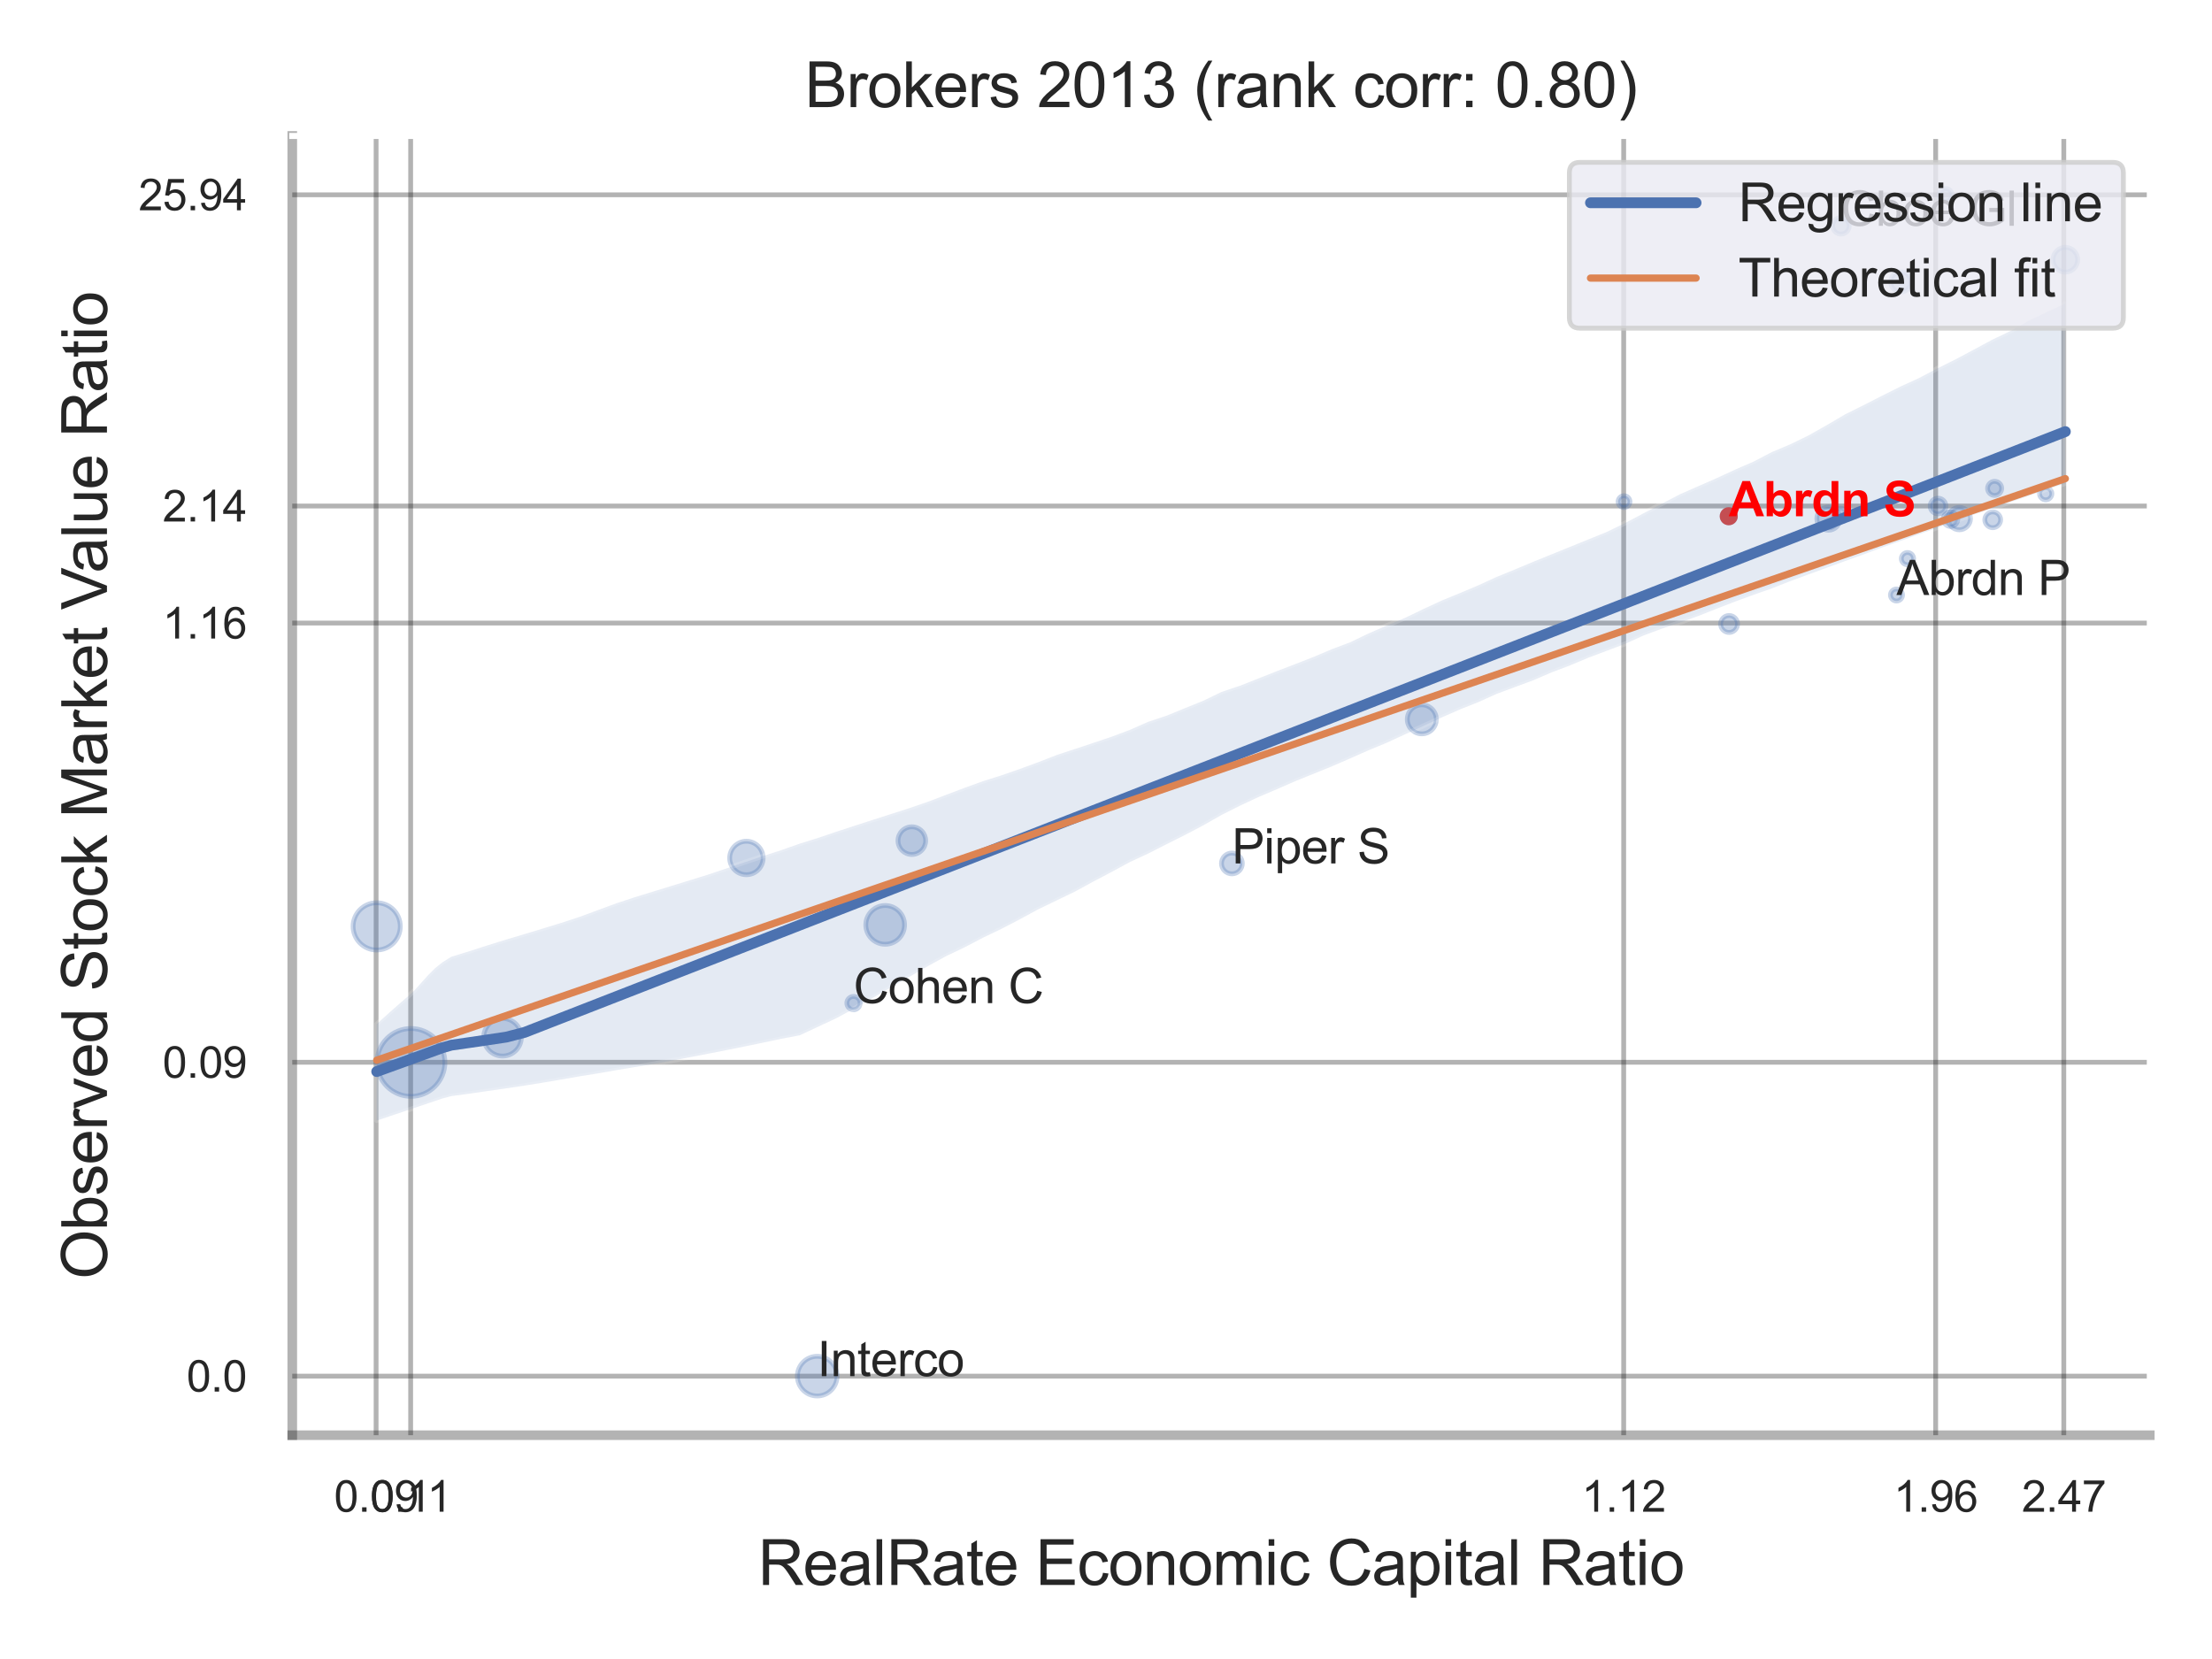 <?xml version="1.0" encoding="utf-8" standalone="no"?>
<!DOCTYPE svg PUBLIC "-//W3C//DTD SVG 1.1//EN"
  "http://www.w3.org/Graphics/SVG/1.1/DTD/svg11.dtd">
<svg xmlns:xlink="http://www.w3.org/1999/xlink" width="460.8pt" height="345.6pt" viewBox="0 0 460.8 345.6" xmlns="http://www.w3.org/2000/svg" version="1.1">
 <defs>
  <style type="text/css">*{stroke-linejoin: round; stroke-linecap: butt}</style>
 </defs>
 <g id="figure_1">
  <g id="patch_1">
   <path d="M 0 345.6 
L 460.8 345.6 
L 460.8 0 
L 0 0 
z
" style="fill: #ffffff"/>
  </g>
  <g id="axes_1">
   <g id="patch_2">
    <path d="M 60.885 298.98 
L 447.84 298.98 
L 447.84 28.32 
L 60.885 28.32 
z
" style="fill: #ffffff"/>
   </g>
   <g id="matplotlib.axis_1">
    <g id="xtick_1">
     <g id="line2d_1">
      <path d="M 78.348 298.98 
L 78.348 28.32 
" clip-path="url(#p4b48f9375f)" style="fill: none; stroke: #000000; stroke-opacity: 0.3; stroke-linecap: round"/>
     </g>
     <g id="text_1">
      <!-- 0.09 -->
      <g style="fill: #262626" transform="translate(69.591 314.922) scale(0.09 -0.09)">
       <defs>
        <path id="ArialMT-30" d="M 266 2259 
Q 266 3072 433 3567 
Q 600 4063 929 4331 
Q 1259 4600 1759 4600 
Q 2128 4600 2406 4451 
Q 2684 4303 2865 4023 
Q 3047 3744 3150 3342 
Q 3253 2941 3253 2259 
Q 3253 1453 3087 958 
Q 2922 463 2592 192 
Q 2263 -78 1759 -78 
Q 1097 -78 719 397 
Q 266 969 266 2259 
z
M 844 2259 
Q 844 1131 1108 757 
Q 1372 384 1759 384 
Q 2147 384 2411 759 
Q 2675 1134 2675 2259 
Q 2675 3391 2411 3762 
Q 2147 4134 1753 4134 
Q 1366 4134 1134 3806 
Q 844 3388 844 2259 
z
" transform="scale(0.016)"/>
        <path id="ArialMT-2e" d="M 581 0 
L 581 641 
L 1222 641 
L 1222 0 
L 581 0 
z
" transform="scale(0.016)"/>
        <path id="ArialMT-39" d="M 350 1059 
L 891 1109 
Q 959 728 1153 556 
Q 1347 384 1650 384 
Q 1909 384 2104 503 
Q 2300 622 2425 820 
Q 2550 1019 2634 1356 
Q 2719 1694 2719 2044 
Q 2719 2081 2716 2156 
Q 2547 1888 2255 1720 
Q 1963 1553 1622 1553 
Q 1053 1553 659 1965 
Q 266 2378 266 3053 
Q 266 3750 677 4175 
Q 1088 4600 1706 4600 
Q 2153 4600 2523 4359 
Q 2894 4119 3086 3673 
Q 3278 3228 3278 2384 
Q 3278 1506 3087 986 
Q 2897 466 2520 194 
Q 2144 -78 1638 -78 
Q 1100 -78 759 220 
Q 419 519 350 1059 
z
M 2653 3081 
Q 2653 3566 2395 3850 
Q 2138 4134 1775 4134 
Q 1400 4134 1122 3828 
Q 844 3522 844 3034 
Q 844 2597 1108 2323 
Q 1372 2050 1759 2050 
Q 2150 2050 2401 2323 
Q 2653 2597 2653 3081 
z
" transform="scale(0.016)"/>
       </defs>
       <use xlink:href="#ArialMT-30"/>
       <use xlink:href="#ArialMT-2e" x="55.615"/>
       <use xlink:href="#ArialMT-30" x="83.398"/>
       <use xlink:href="#ArialMT-39" x="139.014"/>
      </g>
     </g>
    </g>
    <g id="xtick_2">
     <g id="line2d_2">
      <path d="M 85.546 298.98 
L 85.546 28.32 
" clip-path="url(#p4b48f9375f)" style="fill: none; stroke: #000000; stroke-opacity: 0.3; stroke-linecap: round"/>
     </g>
     <g id="text_2">
      <!-- 0.11 -->
      <g style="fill: #262626" transform="translate(77.12 314.922) scale(0.09 -0.09)">
       <defs>
        <path id="ArialMT-31" d="M 2384 0 
L 1822 0 
L 1822 3584 
Q 1619 3391 1289 3197 
Q 959 3003 697 2906 
L 697 3450 
Q 1169 3672 1522 3987 
Q 1875 4303 2022 4600 
L 2384 4600 
L 2384 0 
z
" transform="scale(0.016)"/>
       </defs>
       <use xlink:href="#ArialMT-30"/>
       <use xlink:href="#ArialMT-2e" x="55.615"/>
       <use xlink:href="#ArialMT-31" x="83.398"/>
       <use xlink:href="#ArialMT-31" x="131.639"/>
      </g>
     </g>
    </g>
    <g id="xtick_3">
     <g id="line2d_3">
      <path d="M 338.243 298.98 
L 338.243 28.32 
" clip-path="url(#p4b48f9375f)" style="fill: none; stroke: #000000; stroke-opacity: 0.3; stroke-linecap: round"/>
     </g>
     <g id="text_3">
      <!-- 1.12 -->
      <g style="fill: #262626" transform="translate(329.486 314.922) scale(0.09 -0.09)">
       <defs>
        <path id="ArialMT-32" d="M 3222 541 
L 3222 0 
L 194 0 
Q 188 203 259 391 
Q 375 700 629 1000 
Q 884 1300 1366 1694 
Q 2113 2306 2375 2664 
Q 2638 3022 2638 3341 
Q 2638 3675 2398 3904 
Q 2159 4134 1775 4134 
Q 1369 4134 1125 3890 
Q 881 3647 878 3216 
L 300 3275 
Q 359 3922 746 4261 
Q 1134 4600 1788 4600 
Q 2447 4600 2831 4234 
Q 3216 3869 3216 3328 
Q 3216 3053 3103 2787 
Q 2991 2522 2730 2228 
Q 2469 1934 1863 1422 
Q 1356 997 1212 845 
Q 1069 694 975 541 
L 3222 541 
z
" transform="scale(0.016)"/>
       </defs>
       <use xlink:href="#ArialMT-31"/>
       <use xlink:href="#ArialMT-2e" x="55.615"/>
       <use xlink:href="#ArialMT-31" x="83.398"/>
       <use xlink:href="#ArialMT-32" x="139.014"/>
      </g>
     </g>
    </g>
    <g id="xtick_4">
     <g id="line2d_4">
      <path d="M 403.234 298.98 
L 403.234 28.32 
" clip-path="url(#p4b48f9375f)" style="fill: none; stroke: #000000; stroke-opacity: 0.3; stroke-linecap: round"/>
     </g>
     <g id="text_4">
      <!-- 1.96 -->
      <g style="fill: #262626" transform="translate(394.477 314.922) scale(0.09 -0.09)">
       <defs>
        <path id="ArialMT-36" d="M 3184 3459 
L 2625 3416 
Q 2550 3747 2413 3897 
Q 2184 4138 1850 4138 
Q 1581 4138 1378 3988 
Q 1113 3794 959 3422 
Q 806 3050 800 2363 
Q 1003 2672 1297 2822 
Q 1591 2972 1913 2972 
Q 2475 2972 2870 2558 
Q 3266 2144 3266 1488 
Q 3266 1056 3080 686 
Q 2894 316 2569 119 
Q 2244 -78 1831 -78 
Q 1128 -78 684 439 
Q 241 956 241 2144 
Q 241 3472 731 4075 
Q 1159 4600 1884 4600 
Q 2425 4600 2770 4297 
Q 3116 3994 3184 3459 
z
M 888 1484 
Q 888 1194 1011 928 
Q 1134 663 1356 523 
Q 1578 384 1822 384 
Q 2178 384 2434 671 
Q 2691 959 2691 1453 
Q 2691 1928 2437 2201 
Q 2184 2475 1800 2475 
Q 1419 2475 1153 2201 
Q 888 1928 888 1484 
z
" transform="scale(0.016)"/>
       </defs>
       <use xlink:href="#ArialMT-31"/>
       <use xlink:href="#ArialMT-2e" x="55.615"/>
       <use xlink:href="#ArialMT-39" x="83.398"/>
       <use xlink:href="#ArialMT-36" x="139.014"/>
      </g>
     </g>
    </g>
    <g id="xtick_5">
     <g id="line2d_5">
      <path d="M 429.927 298.98 
L 429.927 28.32 
" clip-path="url(#p4b48f9375f)" style="fill: none; stroke: #000000; stroke-opacity: 0.3; stroke-linecap: round"/>
     </g>
     <g id="text_5">
      <!-- 2.47 -->
      <g style="fill: #262626" transform="translate(421.17 314.922) scale(0.09 -0.09)">
       <defs>
        <path id="ArialMT-34" d="M 2069 0 
L 2069 1097 
L 81 1097 
L 81 1613 
L 2172 4581 
L 2631 4581 
L 2631 1613 
L 3250 1613 
L 3250 1097 
L 2631 1097 
L 2631 0 
L 2069 0 
z
M 2069 1613 
L 2069 3678 
L 634 1613 
L 2069 1613 
z
" transform="scale(0.016)"/>
        <path id="ArialMT-37" d="M 303 3981 
L 303 4522 
L 3269 4522 
L 3269 4084 
Q 2831 3619 2401 2847 
Q 1972 2075 1738 1259 
Q 1569 684 1522 0 
L 944 0 
Q 953 541 1156 1306 
Q 1359 2072 1739 2783 
Q 2119 3494 2547 3981 
L 303 3981 
z
" transform="scale(0.016)"/>
       </defs>
       <use xlink:href="#ArialMT-32"/>
       <use xlink:href="#ArialMT-2e" x="55.615"/>
       <use xlink:href="#ArialMT-34" x="83.398"/>
       <use xlink:href="#ArialMT-37" x="139.014"/>
      </g>
     </g>
    </g>
    <g id="xtick_6"/>
    <g id="xtick_7"/>
    <g id="text_6">
     <!-- RealRate Economic Capital Ratio -->
     <g style="fill: #262626" transform="translate(157.905 330.174) scale(0.13 -0.13)">
      <defs>
       <path id="ArialMT-52" d="M 503 0 
L 503 4581 
L 2534 4581 
Q 3147 4581 3465 4457 
Q 3784 4334 3975 4021 
Q 4166 3709 4166 3331 
Q 4166 2844 3850 2509 
Q 3534 2175 2875 2084 
Q 3116 1969 3241 1856 
Q 3506 1613 3744 1247 
L 4541 0 
L 3778 0 
L 3172 953 
Q 2906 1366 2734 1584 
Q 2563 1803 2427 1890 
Q 2291 1978 2150 2013 
Q 2047 2034 1813 2034 
L 1109 2034 
L 1109 0 
L 503 0 
z
M 1109 2559 
L 2413 2559 
Q 2828 2559 3062 2645 
Q 3297 2731 3419 2920 
Q 3541 3109 3541 3331 
Q 3541 3656 3305 3865 
Q 3069 4075 2559 4075 
L 1109 4075 
L 1109 2559 
z
" transform="scale(0.016)"/>
       <path id="ArialMT-65" d="M 2694 1069 
L 3275 997 
Q 3138 488 2766 206 
Q 2394 -75 1816 -75 
Q 1088 -75 661 373 
Q 234 822 234 1631 
Q 234 2469 665 2931 
Q 1097 3394 1784 3394 
Q 2450 3394 2872 2941 
Q 3294 2488 3294 1666 
Q 3294 1616 3291 1516 
L 816 1516 
Q 847 969 1125 678 
Q 1403 388 1819 388 
Q 2128 388 2347 550 
Q 2566 713 2694 1069 
z
M 847 1978 
L 2700 1978 
Q 2663 2397 2488 2606 
Q 2219 2931 1791 2931 
Q 1403 2931 1139 2672 
Q 875 2413 847 1978 
z
" transform="scale(0.016)"/>
       <path id="ArialMT-61" d="M 2588 409 
Q 2275 144 1986 34 
Q 1697 -75 1366 -75 
Q 819 -75 525 192 
Q 231 459 231 875 
Q 231 1119 342 1320 
Q 453 1522 633 1644 
Q 813 1766 1038 1828 
Q 1203 1872 1538 1913 
Q 2219 1994 2541 2106 
Q 2544 2222 2544 2253 
Q 2544 2597 2384 2738 
Q 2169 2928 1744 2928 
Q 1347 2928 1158 2789 
Q 969 2650 878 2297 
L 328 2372 
Q 403 2725 575 2942 
Q 747 3159 1072 3276 
Q 1397 3394 1825 3394 
Q 2250 3394 2515 3294 
Q 2781 3194 2906 3042 
Q 3031 2891 3081 2659 
Q 3109 2516 3109 2141 
L 3109 1391 
Q 3109 606 3145 398 
Q 3181 191 3288 0 
L 2700 0 
Q 2613 175 2588 409 
z
M 2541 1666 
Q 2234 1541 1622 1453 
Q 1275 1403 1131 1340 
Q 988 1278 909 1158 
Q 831 1038 831 891 
Q 831 666 1001 516 
Q 1172 366 1500 366 
Q 1825 366 2078 508 
Q 2331 650 2450 897 
Q 2541 1088 2541 1459 
L 2541 1666 
z
" transform="scale(0.016)"/>
       <path id="ArialMT-6c" d="M 409 0 
L 409 4581 
L 972 4581 
L 972 0 
L 409 0 
z
" transform="scale(0.016)"/>
       <path id="ArialMT-74" d="M 1650 503 
L 1731 6 
Q 1494 -44 1306 -44 
Q 1000 -44 831 53 
Q 663 150 594 308 
Q 525 466 525 972 
L 525 2881 
L 113 2881 
L 113 3319 
L 525 3319 
L 525 4141 
L 1084 4478 
L 1084 3319 
L 1650 3319 
L 1650 2881 
L 1084 2881 
L 1084 941 
Q 1084 700 1114 631 
Q 1144 563 1211 522 
Q 1278 481 1403 481 
Q 1497 481 1650 503 
z
" transform="scale(0.016)"/>
       <path id="ArialMT-20" transform="scale(0.016)"/>
       <path id="ArialMT-45" d="M 506 0 
L 506 4581 
L 3819 4581 
L 3819 4041 
L 1113 4041 
L 1113 2638 
L 3647 2638 
L 3647 2100 
L 1113 2100 
L 1113 541 
L 3925 541 
L 3925 0 
L 506 0 
z
" transform="scale(0.016)"/>
       <path id="ArialMT-63" d="M 2588 1216 
L 3141 1144 
Q 3050 572 2676 248 
Q 2303 -75 1759 -75 
Q 1078 -75 664 370 
Q 250 816 250 1647 
Q 250 2184 428 2587 
Q 606 2991 970 3192 
Q 1334 3394 1763 3394 
Q 2303 3394 2647 3120 
Q 2991 2847 3088 2344 
L 2541 2259 
Q 2463 2594 2264 2762 
Q 2066 2931 1784 2931 
Q 1359 2931 1093 2626 
Q 828 2322 828 1663 
Q 828 994 1084 691 
Q 1341 388 1753 388 
Q 2084 388 2306 591 
Q 2528 794 2588 1216 
z
" transform="scale(0.016)"/>
       <path id="ArialMT-6f" d="M 213 1659 
Q 213 2581 725 3025 
Q 1153 3394 1769 3394 
Q 2453 3394 2887 2945 
Q 3322 2497 3322 1706 
Q 3322 1066 3130 698 
Q 2938 331 2570 128 
Q 2203 -75 1769 -75 
Q 1072 -75 642 372 
Q 213 819 213 1659 
z
M 791 1659 
Q 791 1022 1069 705 
Q 1347 388 1769 388 
Q 2188 388 2466 706 
Q 2744 1025 2744 1678 
Q 2744 2294 2464 2611 
Q 2184 2928 1769 2928 
Q 1347 2928 1069 2612 
Q 791 2297 791 1659 
z
" transform="scale(0.016)"/>
       <path id="ArialMT-6e" d="M 422 0 
L 422 3319 
L 928 3319 
L 928 2847 
Q 1294 3394 1984 3394 
Q 2284 3394 2536 3286 
Q 2788 3178 2913 3003 
Q 3038 2828 3088 2588 
Q 3119 2431 3119 2041 
L 3119 0 
L 2556 0 
L 2556 2019 
Q 2556 2363 2490 2533 
Q 2425 2703 2258 2804 
Q 2091 2906 1866 2906 
Q 1506 2906 1245 2678 
Q 984 2450 984 1813 
L 984 0 
L 422 0 
z
" transform="scale(0.016)"/>
       <path id="ArialMT-6d" d="M 422 0 
L 422 3319 
L 925 3319 
L 925 2853 
Q 1081 3097 1340 3245 
Q 1600 3394 1931 3394 
Q 2300 3394 2536 3241 
Q 2772 3088 2869 2813 
Q 3263 3394 3894 3394 
Q 4388 3394 4653 3120 
Q 4919 2847 4919 2278 
L 4919 0 
L 4359 0 
L 4359 2091 
Q 4359 2428 4304 2576 
Q 4250 2725 4106 2815 
Q 3963 2906 3769 2906 
Q 3419 2906 3187 2673 
Q 2956 2441 2956 1928 
L 2956 0 
L 2394 0 
L 2394 2156 
Q 2394 2531 2256 2718 
Q 2119 2906 1806 2906 
Q 1569 2906 1367 2781 
Q 1166 2656 1075 2415 
Q 984 2175 984 1722 
L 984 0 
L 422 0 
z
" transform="scale(0.016)"/>
       <path id="ArialMT-69" d="M 425 3934 
L 425 4581 
L 988 4581 
L 988 3934 
L 425 3934 
z
M 425 0 
L 425 3319 
L 988 3319 
L 988 0 
L 425 0 
z
" transform="scale(0.016)"/>
       <path id="ArialMT-43" d="M 3763 1606 
L 4369 1453 
Q 4178 706 3683 314 
Q 3188 -78 2472 -78 
Q 1731 -78 1267 223 
Q 803 525 561 1097 
Q 319 1669 319 2325 
Q 319 3041 592 3573 
Q 866 4106 1370 4382 
Q 1875 4659 2481 4659 
Q 3169 4659 3637 4309 
Q 4106 3959 4291 3325 
L 3694 3184 
Q 3534 3684 3231 3912 
Q 2928 4141 2469 4141 
Q 1941 4141 1586 3887 
Q 1231 3634 1087 3207 
Q 944 2781 944 2328 
Q 944 1744 1114 1308 
Q 1284 872 1643 656 
Q 2003 441 2422 441 
Q 2931 441 3284 734 
Q 3638 1028 3763 1606 
z
" transform="scale(0.016)"/>
       <path id="ArialMT-70" d="M 422 -1272 
L 422 3319 
L 934 3319 
L 934 2888 
Q 1116 3141 1344 3267 
Q 1572 3394 1897 3394 
Q 2322 3394 2647 3175 
Q 2972 2956 3137 2557 
Q 3303 2159 3303 1684 
Q 3303 1175 3120 767 
Q 2938 359 2589 142 
Q 2241 -75 1856 -75 
Q 1575 -75 1351 44 
Q 1128 163 984 344 
L 984 -1272 
L 422 -1272 
z
M 931 1641 
Q 931 1000 1190 694 
Q 1450 388 1819 388 
Q 2194 388 2461 705 
Q 2728 1022 2728 1688 
Q 2728 2322 2467 2637 
Q 2206 2953 1844 2953 
Q 1484 2953 1207 2617 
Q 931 2281 931 1641 
z
" transform="scale(0.016)"/>
      </defs>
      <use xlink:href="#ArialMT-52"/>
      <use xlink:href="#ArialMT-65" x="72.217"/>
      <use xlink:href="#ArialMT-61" x="127.832"/>
      <use xlink:href="#ArialMT-6c" x="183.447"/>
      <use xlink:href="#ArialMT-52" x="205.664"/>
      <use xlink:href="#ArialMT-61" x="277.881"/>
      <use xlink:href="#ArialMT-74" x="333.496"/>
      <use xlink:href="#ArialMT-65" x="361.279"/>
      <use xlink:href="#ArialMT-20" x="416.895"/>
      <use xlink:href="#ArialMT-45" x="444.678"/>
      <use xlink:href="#ArialMT-63" x="511.377"/>
      <use xlink:href="#ArialMT-6f" x="561.377"/>
      <use xlink:href="#ArialMT-6e" x="616.992"/>
      <use xlink:href="#ArialMT-6f" x="672.607"/>
      <use xlink:href="#ArialMT-6d" x="728.223"/>
      <use xlink:href="#ArialMT-69" x="811.523"/>
      <use xlink:href="#ArialMT-63" x="833.74"/>
      <use xlink:href="#ArialMT-20" x="883.74"/>
      <use xlink:href="#ArialMT-43" x="911.523"/>
      <use xlink:href="#ArialMT-61" x="983.74"/>
      <use xlink:href="#ArialMT-70" x="1039.355"/>
      <use xlink:href="#ArialMT-69" x="1094.971"/>
      <use xlink:href="#ArialMT-74" x="1117.188"/>
      <use xlink:href="#ArialMT-61" x="1144.971"/>
      <use xlink:href="#ArialMT-6c" x="1200.586"/>
      <use xlink:href="#ArialMT-20" x="1222.803"/>
      <use xlink:href="#ArialMT-52" x="1250.586"/>
      <use xlink:href="#ArialMT-61" x="1322.803"/>
      <use xlink:href="#ArialMT-74" x="1378.418"/>
      <use xlink:href="#ArialMT-69" x="1406.201"/>
      <use xlink:href="#ArialMT-6f" x="1428.418"/>
     </g>
    </g>
   </g>
   <g id="matplotlib.axis_2">
    <g id="ytick_1">
     <g id="line2d_6">
      <path d="M 60.885 286.67 
L 447.84 286.67 
" clip-path="url(#p4b48f9375f)" style="fill: none; stroke: #000000; stroke-opacity: 0.3; stroke-linecap: round"/>
     </g>
     <g id="text_7">
      <!-- 0.0 -->
      <g style="fill: #262626" transform="translate(38.875 289.891) scale(0.09 -0.09)">
       <use xlink:href="#ArialMT-30"/>
       <use xlink:href="#ArialMT-2e" x="55.615"/>
       <use xlink:href="#ArialMT-30" x="83.398"/>
      </g>
     </g>
    </g>
    <g id="ytick_2">
     <g id="line2d_7">
      <path d="M 60.885 221.292 
L 447.84 221.292 
" clip-path="url(#p4b48f9375f)" style="fill: none; stroke: #000000; stroke-opacity: 0.3; stroke-linecap: round"/>
     </g>
     <g id="text_8">
      <!-- 0.09 -->
      <g style="fill: #262626" transform="translate(33.87 224.513) scale(0.09 -0.09)">
       <use xlink:href="#ArialMT-30"/>
       <use xlink:href="#ArialMT-2e" x="55.615"/>
       <use xlink:href="#ArialMT-30" x="83.398"/>
       <use xlink:href="#ArialMT-39" x="139.014"/>
      </g>
     </g>
    </g>
    <g id="ytick_3">
     <g id="line2d_8">
      <path d="M 60.885 129.792 
L 447.84 129.792 
" clip-path="url(#p4b48f9375f)" style="fill: none; stroke: #000000; stroke-opacity: 0.3; stroke-linecap: round"/>
     </g>
     <g id="text_9">
      <!-- 1.16 -->
      <g style="fill: #262626" transform="translate(33.87 133.013) scale(0.09 -0.09)">
       <use xlink:href="#ArialMT-31"/>
       <use xlink:href="#ArialMT-2e" x="55.615"/>
       <use xlink:href="#ArialMT-31" x="83.398"/>
       <use xlink:href="#ArialMT-36" x="139.014"/>
      </g>
     </g>
    </g>
    <g id="ytick_4">
     <g id="line2d_9">
      <path d="M 60.885 105.411 
L 447.84 105.411 
" clip-path="url(#p4b48f9375f)" style="fill: none; stroke: #000000; stroke-opacity: 0.3; stroke-linecap: round"/>
     </g>
     <g id="text_10">
      <!-- 2.14 -->
      <g style="fill: #262626" transform="translate(33.87 108.632) scale(0.09 -0.09)">
       <use xlink:href="#ArialMT-32"/>
       <use xlink:href="#ArialMT-2e" x="55.615"/>
       <use xlink:href="#ArialMT-31" x="83.398"/>
       <use xlink:href="#ArialMT-34" x="139.014"/>
      </g>
     </g>
    </g>
    <g id="ytick_5">
     <g id="line2d_10">
      <path d="M 60.885 40.584 
L 447.84 40.584 
" clip-path="url(#p4b48f9375f)" style="fill: none; stroke: #000000; stroke-opacity: 0.3; stroke-linecap: round"/>
     </g>
     <g id="text_11">
      <!-- 25.94 -->
      <g style="fill: #262626" transform="translate(28.865 43.805) scale(0.09 -0.09)">
       <defs>
        <path id="ArialMT-35" d="M 266 1200 
L 856 1250 
Q 922 819 1161 601 
Q 1400 384 1738 384 
Q 2144 384 2425 690 
Q 2706 997 2706 1503 
Q 2706 1984 2436 2262 
Q 2166 2541 1728 2541 
Q 1456 2541 1237 2417 
Q 1019 2294 894 2097 
L 366 2166 
L 809 4519 
L 3088 4519 
L 3088 3981 
L 1259 3981 
L 1013 2750 
Q 1425 3038 1878 3038 
Q 2478 3038 2890 2622 
Q 3303 2206 3303 1553 
Q 3303 931 2941 478 
Q 2500 -78 1738 -78 
Q 1113 -78 717 272 
Q 322 622 266 1200 
z
" transform="scale(0.016)"/>
       </defs>
       <use xlink:href="#ArialMT-32"/>
       <use xlink:href="#ArialMT-35" x="55.615"/>
       <use xlink:href="#ArialMT-2e" x="111.23"/>
       <use xlink:href="#ArialMT-39" x="139.014"/>
       <use xlink:href="#ArialMT-34" x="194.629"/>
      </g>
     </g>
    </g>
    <g id="ytick_6"/>
    <g id="ytick_7"/>
    <g id="ytick_8"/>
    <g id="ytick_9"/>
    <g id="text_12">
     <!-- Observed Stock Market Value Ratio -->
     <g style="fill: #262626" transform="translate(22.282 266.489) rotate(-90) scale(0.13 -0.13)">
      <defs>
       <path id="ArialMT-4f" d="M 309 2231 
Q 309 3372 921 4017 
Q 1534 4663 2503 4663 
Q 3138 4663 3647 4359 
Q 4156 4056 4423 3514 
Q 4691 2972 4691 2284 
Q 4691 1588 4409 1038 
Q 4128 488 3612 205 
Q 3097 -78 2500 -78 
Q 1853 -78 1343 234 
Q 834 547 571 1087 
Q 309 1628 309 2231 
z
M 934 2222 
Q 934 1394 1379 917 
Q 1825 441 2497 441 
Q 3181 441 3623 922 
Q 4066 1403 4066 2288 
Q 4066 2847 3877 3264 
Q 3688 3681 3323 3911 
Q 2959 4141 2506 4141 
Q 1863 4141 1398 3698 
Q 934 3256 934 2222 
z
" transform="scale(0.016)"/>
       <path id="ArialMT-62" d="M 941 0 
L 419 0 
L 419 4581 
L 981 4581 
L 981 2947 
Q 1338 3394 1891 3394 
Q 2197 3394 2470 3270 
Q 2744 3147 2920 2923 
Q 3097 2700 3197 2384 
Q 3297 2069 3297 1709 
Q 3297 856 2875 390 
Q 2453 -75 1863 -75 
Q 1275 -75 941 416 
L 941 0 
z
M 934 1684 
Q 934 1088 1097 822 
Q 1363 388 1816 388 
Q 2184 388 2453 708 
Q 2722 1028 2722 1663 
Q 2722 2313 2464 2622 
Q 2206 2931 1841 2931 
Q 1472 2931 1203 2611 
Q 934 2291 934 1684 
z
" transform="scale(0.016)"/>
       <path id="ArialMT-73" d="M 197 991 
L 753 1078 
Q 800 744 1014 566 
Q 1228 388 1613 388 
Q 2000 388 2187 545 
Q 2375 703 2375 916 
Q 2375 1106 2209 1216 
Q 2094 1291 1634 1406 
Q 1016 1563 777 1677 
Q 538 1791 414 1992 
Q 291 2194 291 2438 
Q 291 2659 392 2848 
Q 494 3038 669 3163 
Q 800 3259 1026 3326 
Q 1253 3394 1513 3394 
Q 1903 3394 2198 3281 
Q 2494 3169 2634 2976 
Q 2775 2784 2828 2463 
L 2278 2388 
Q 2241 2644 2061 2787 
Q 1881 2931 1553 2931 
Q 1166 2931 1000 2803 
Q 834 2675 834 2503 
Q 834 2394 903 2306 
Q 972 2216 1119 2156 
Q 1203 2125 1616 2013 
Q 2213 1853 2448 1751 
Q 2684 1650 2818 1456 
Q 2953 1263 2953 975 
Q 2953 694 2789 445 
Q 2625 197 2315 61 
Q 2006 -75 1616 -75 
Q 969 -75 630 194 
Q 291 463 197 991 
z
" transform="scale(0.016)"/>
       <path id="ArialMT-72" d="M 416 0 
L 416 3319 
L 922 3319 
L 922 2816 
Q 1116 3169 1280 3281 
Q 1444 3394 1641 3394 
Q 1925 3394 2219 3213 
L 2025 2691 
Q 1819 2813 1613 2813 
Q 1428 2813 1281 2702 
Q 1134 2591 1072 2394 
Q 978 2094 978 1738 
L 978 0 
L 416 0 
z
" transform="scale(0.016)"/>
       <path id="ArialMT-76" d="M 1344 0 
L 81 3319 
L 675 3319 
L 1388 1331 
Q 1503 1009 1600 663 
Q 1675 925 1809 1294 
L 2547 3319 
L 3125 3319 
L 1869 0 
L 1344 0 
z
" transform="scale(0.016)"/>
       <path id="ArialMT-64" d="M 2575 0 
L 2575 419 
Q 2259 -75 1647 -75 
Q 1250 -75 917 144 
Q 584 363 401 755 
Q 219 1147 219 1656 
Q 219 2153 384 2558 
Q 550 2963 881 3178 
Q 1213 3394 1622 3394 
Q 1922 3394 2156 3267 
Q 2391 3141 2538 2938 
L 2538 4581 
L 3097 4581 
L 3097 0 
L 2575 0 
z
M 797 1656 
Q 797 1019 1065 703 
Q 1334 388 1700 388 
Q 2069 388 2326 689 
Q 2584 991 2584 1609 
Q 2584 2291 2321 2609 
Q 2059 2928 1675 2928 
Q 1300 2928 1048 2622 
Q 797 2316 797 1656 
z
" transform="scale(0.016)"/>
       <path id="ArialMT-53" d="M 288 1472 
L 859 1522 
Q 900 1178 1048 958 
Q 1197 738 1509 602 
Q 1822 466 2213 466 
Q 2559 466 2825 569 
Q 3091 672 3220 851 
Q 3350 1031 3350 1244 
Q 3350 1459 3225 1620 
Q 3100 1781 2813 1891 
Q 2628 1963 1997 2114 
Q 1366 2266 1113 2400 
Q 784 2572 623 2826 
Q 463 3081 463 3397 
Q 463 3744 659 4045 
Q 856 4347 1234 4503 
Q 1613 4659 2075 4659 
Q 2584 4659 2973 4495 
Q 3363 4331 3572 4012 
Q 3781 3694 3797 3291 
L 3216 3247 
Q 3169 3681 2898 3903 
Q 2628 4125 2100 4125 
Q 1550 4125 1298 3923 
Q 1047 3722 1047 3438 
Q 1047 3191 1225 3031 
Q 1400 2872 2139 2705 
Q 2878 2538 3153 2413 
Q 3553 2228 3743 1945 
Q 3934 1663 3934 1294 
Q 3934 928 3725 604 
Q 3516 281 3123 101 
Q 2731 -78 2241 -78 
Q 1619 -78 1198 103 
Q 778 284 539 648 
Q 300 1013 288 1472 
z
" transform="scale(0.016)"/>
       <path id="ArialMT-6b" d="M 425 0 
L 425 4581 
L 988 4581 
L 988 1969 
L 2319 3319 
L 3047 3319 
L 1778 2088 
L 3175 0 
L 2481 0 
L 1384 1697 
L 988 1316 
L 988 0 
L 425 0 
z
" transform="scale(0.016)"/>
       <path id="ArialMT-4d" d="M 475 0 
L 475 4581 
L 1388 4581 
L 2472 1338 
Q 2622 884 2691 659 
Q 2769 909 2934 1394 
L 4031 4581 
L 4847 4581 
L 4847 0 
L 4263 0 
L 4263 3834 
L 2931 0 
L 2384 0 
L 1059 3900 
L 1059 0 
L 475 0 
z
" transform="scale(0.016)"/>
       <path id="ArialMT-56" d="M 1803 0 
L 28 4581 
L 684 4581 
L 1875 1253 
Q 2019 853 2116 503 
Q 2222 878 2363 1253 
L 3600 4581 
L 4219 4581 
L 2425 0 
L 1803 0 
z
" transform="scale(0.016)"/>
       <path id="ArialMT-75" d="M 2597 0 
L 2597 488 
Q 2209 -75 1544 -75 
Q 1250 -75 995 37 
Q 741 150 617 320 
Q 494 491 444 738 
Q 409 903 409 1263 
L 409 3319 
L 972 3319 
L 972 1478 
Q 972 1038 1006 884 
Q 1059 663 1231 536 
Q 1403 409 1656 409 
Q 1909 409 2131 539 
Q 2353 669 2445 892 
Q 2538 1116 2538 1541 
L 2538 3319 
L 3100 3319 
L 3100 0 
L 2597 0 
z
" transform="scale(0.016)"/>
      </defs>
      <use xlink:href="#ArialMT-4f"/>
      <use xlink:href="#ArialMT-62" x="77.783"/>
      <use xlink:href="#ArialMT-73" x="133.398"/>
      <use xlink:href="#ArialMT-65" x="183.398"/>
      <use xlink:href="#ArialMT-72" x="239.014"/>
      <use xlink:href="#ArialMT-76" x="272.314"/>
      <use xlink:href="#ArialMT-65" x="322.314"/>
      <use xlink:href="#ArialMT-64" x="377.93"/>
      <use xlink:href="#ArialMT-20" x="433.545"/>
      <use xlink:href="#ArialMT-53" x="461.328"/>
      <use xlink:href="#ArialMT-74" x="528.027"/>
      <use xlink:href="#ArialMT-6f" x="555.811"/>
      <use xlink:href="#ArialMT-63" x="611.426"/>
      <use xlink:href="#ArialMT-6b" x="661.426"/>
      <use xlink:href="#ArialMT-20" x="711.426"/>
      <use xlink:href="#ArialMT-4d" x="739.209"/>
      <use xlink:href="#ArialMT-61" x="822.51"/>
      <use xlink:href="#ArialMT-72" x="878.125"/>
      <use xlink:href="#ArialMT-6b" x="911.426"/>
      <use xlink:href="#ArialMT-65" x="961.426"/>
      <use xlink:href="#ArialMT-74" x="1017.041"/>
      <use xlink:href="#ArialMT-20" x="1044.824"/>
      <use xlink:href="#ArialMT-56" x="1072.607"/>
      <use xlink:href="#ArialMT-61" x="1131.932"/>
      <use xlink:href="#ArialMT-6c" x="1187.547"/>
      <use xlink:href="#ArialMT-75" x="1209.764"/>
      <use xlink:href="#ArialMT-65" x="1265.379"/>
      <use xlink:href="#ArialMT-20" x="1320.994"/>
      <use xlink:href="#ArialMT-52" x="1348.777"/>
      <use xlink:href="#ArialMT-61" x="1420.994"/>
      <use xlink:href="#ArialMT-74" x="1476.609"/>
      <use xlink:href="#ArialMT-69" x="1504.393"/>
      <use xlink:href="#ArialMT-6f" x="1526.609"/>
     </g>
    </g>
   </g>
   <g id="PathCollection_1">
    <path d="M 184.4 196.706 
C 185.471 196.706 186.497 196.28 187.254 195.523 
C 188.011 194.766 188.437 193.739 188.437 192.669 
C 188.437 191.598 188.011 190.571 187.254 189.814 
C 186.497 189.057 185.471 188.632 184.4 188.632 
C 183.329 188.632 182.303 189.057 181.545 189.814 
C 180.788 190.571 180.363 191.598 180.363 192.669 
C 180.363 193.739 180.788 194.766 181.545 195.523 
C 182.303 196.28 183.329 196.706 184.4 196.706 
z
" clip-path="url(#p4b48f9375f)" style="fill: #4c72b0; fill-opacity: 0.3; stroke: #4c72b0; stroke-opacity: 0.3"/>
    <path d="M 78.474 197.902 
C 79.779 197.902 81.03 197.384 81.953 196.461 
C 82.875 195.538 83.394 194.287 83.394 192.982 
C 83.394 191.677 82.875 190.426 81.953 189.503 
C 81.03 188.581 79.779 188.062 78.474 188.062 
C 77.169 188.062 75.918 188.581 74.995 189.503 
C 74.073 190.426 73.554 191.677 73.554 192.982 
C 73.554 194.287 74.073 195.538 74.995 196.461 
C 75.918 197.384 77.169 197.902 78.474 197.902 
z
" clip-path="url(#p4b48f9375f)" style="fill: #4c72b0; fill-opacity: 0.3; stroke: #4c72b0; stroke-opacity: 0.3"/>
    <path d="M 395.958 60.823 
C 396.515 60.823 397.049 60.602 397.443 60.208 
C 397.836 59.814 398.058 59.28 398.058 58.723 
C 398.058 58.166 397.836 57.632 397.443 57.238 
C 397.049 56.844 396.515 56.623 395.958 56.623 
C 395.401 56.623 394.867 56.844 394.473 57.238 
C 394.079 57.632 393.858 58.166 393.858 58.723 
C 393.858 59.28 394.079 59.814 394.473 60.208 
C 394.867 60.602 395.401 60.823 395.958 60.823 
z
" clip-path="url(#p4b48f9375f)" style="fill: #4c72b0; fill-opacity: 0.3; stroke: #4c72b0; stroke-opacity: 0.3"/>
    <path d="M 155.487 182.219 
C 156.411 182.219 157.298 181.852 157.951 181.198 
C 158.605 180.544 158.972 179.658 158.972 178.734 
C 158.972 177.809 158.605 176.923 157.951 176.269 
C 157.298 175.616 156.411 175.249 155.487 175.249 
C 154.563 175.249 153.676 175.616 153.023 176.269 
C 152.369 176.923 152.002 177.809 152.002 178.734 
C 152.002 179.658 152.369 180.544 153.023 181.198 
C 153.676 181.852 154.563 182.219 155.487 182.219 
z
" clip-path="url(#p4b48f9375f)" style="fill: #4c72b0; fill-opacity: 0.3; stroke: #4c72b0; stroke-opacity: 0.3"/>
    <path d="M 189.952 178.005 
C 190.717 178.005 191.45 177.701 191.991 177.16 
C 192.531 176.62 192.835 175.886 192.835 175.122 
C 192.835 174.357 192.531 173.624 191.991 173.083 
C 191.45 172.542 190.717 172.239 189.952 172.239 
C 189.188 172.239 188.454 172.542 187.913 173.083 
C 187.373 173.624 187.069 174.357 187.069 175.122 
C 187.069 175.886 187.373 176.62 187.913 177.16 
C 188.454 177.701 189.188 178.005 189.952 178.005 
z
" clip-path="url(#p4b48f9375f)" style="fill: #4c72b0; fill-opacity: 0.3; stroke: #4c72b0; stroke-opacity: 0.3"/>
    <path d="M 405.319 41.958 
C 405.673 41.958 406.012 41.817 406.263 41.567 
C 406.513 41.316 406.654 40.977 406.654 40.623 
C 406.654 40.269 406.513 39.929 406.263 39.679 
C 406.012 39.429 405.673 39.288 405.319 39.288 
C 404.965 39.288 404.625 39.429 404.375 39.679 
C 404.125 39.929 403.984 40.269 403.984 40.623 
C 403.984 40.977 404.125 41.316 404.375 41.567 
C 404.625 41.817 404.965 41.958 405.319 41.958 
z
" clip-path="url(#p4b48f9375f)" style="fill: #4c72b0; fill-opacity: 0.3; stroke: #4c72b0; stroke-opacity: 0.3"/>
    <path d="M 85.609 228.393 
C 87.484 228.393 89.283 227.648 90.609 226.322 
C 91.935 224.996 92.68 223.197 92.68 221.322 
C 92.68 219.446 91.935 217.648 90.609 216.322 
C 89.283 214.996 87.484 214.251 85.609 214.251 
C 83.734 214.251 81.935 214.996 80.609 216.322 
C 79.283 217.648 78.538 219.446 78.538 221.322 
C 78.538 223.197 79.283 224.996 80.609 226.322 
C 81.935 227.648 83.734 228.393 85.609 228.393 
z
" clip-path="url(#p4b48f9375f)" style="fill: #4c72b0; fill-opacity: 0.3; stroke: #4c72b0; stroke-opacity: 0.3"/>
    <path d="M 104.687 219.996 
C 105.728 219.996 106.727 219.582 107.463 218.846 
C 108.199 218.11 108.613 217.111 108.613 216.07 
C 108.613 215.029 108.199 214.03 107.463 213.294 
C 106.727 212.558 105.728 212.144 104.687 212.144 
C 103.646 212.144 102.647 212.558 101.911 213.294 
C 101.174 214.03 100.761 215.029 100.761 216.07 
C 100.761 217.111 101.174 218.11 101.911 218.846 
C 102.647 219.582 103.646 219.996 104.687 219.996 
z
" clip-path="url(#p4b48f9375f)" style="fill: #4c72b0; fill-opacity: 0.3; stroke: #4c72b0; stroke-opacity: 0.3"/>
    <path d="M 360.201 131.753 
C 360.669 131.753 361.119 131.567 361.45 131.236 
C 361.782 130.904 361.968 130.455 361.968 129.986 
C 361.968 129.518 361.782 129.068 361.45 128.737 
C 361.119 128.405 360.669 128.219 360.201 128.219 
C 359.732 128.219 359.283 128.405 358.951 128.737 
C 358.62 129.068 358.434 129.518 358.434 129.986 
C 358.434 130.455 358.62 130.904 358.951 131.236 
C 359.283 131.567 359.732 131.753 360.201 131.753 
z
" clip-path="url(#p4b48f9375f)" style="fill: #4c72b0; fill-opacity: 0.3; stroke: #4c72b0; stroke-opacity: 0.3"/>
    <path d="M 430.251 56.683 
C 430.935 56.683 431.591 56.411 432.074 55.927 
C 432.558 55.444 432.83 54.788 432.83 54.104 
C 432.83 53.42 432.558 52.764 432.074 52.281 
C 431.591 51.797 430.935 51.525 430.251 51.525 
C 429.567 51.525 428.911 51.797 428.428 52.281 
C 427.944 52.764 427.673 53.42 427.673 54.104 
C 427.673 54.788 427.944 55.444 428.428 55.927 
C 428.911 56.411 429.567 56.683 430.251 56.683 
z
" clip-path="url(#p4b48f9375f)" style="fill: #4c72b0; fill-opacity: 0.3; stroke: #4c72b0; stroke-opacity: 0.3"/>
    <path d="M 296.19 152.873 
C 296.992 152.873 297.761 152.554 298.329 151.987 
C 298.896 151.42 299.214 150.651 299.214 149.848 
C 299.214 149.046 298.896 148.277 298.329 147.71 
C 297.761 147.143 296.992 146.824 296.19 146.824 
C 295.388 146.824 294.618 147.143 294.051 147.71 
C 293.484 148.277 293.165 149.046 293.165 149.848 
C 293.165 150.651 293.484 151.42 294.051 151.987 
C 294.618 152.554 295.388 152.873 296.19 152.873 
z
" clip-path="url(#p4b48f9375f)" style="fill: #4c72b0; fill-opacity: 0.3; stroke: #4c72b0; stroke-opacity: 0.3"/>
    <path d="M 256.629 182.039 
C 257.205 182.039 257.757 181.81 258.164 181.403 
C 258.572 180.996 258.8 180.443 258.8 179.867 
C 258.8 179.291 258.572 178.739 258.164 178.332 
C 257.757 177.924 257.205 177.696 256.629 177.696 
C 256.053 177.696 255.5 177.924 255.093 178.332 
C 254.686 178.739 254.457 179.291 254.457 179.867 
C 254.457 180.443 254.686 180.996 255.093 181.403 
C 255.5 181.81 256.053 182.039 256.629 182.039 
z
" clip-path="url(#p4b48f9375f)" style="fill: #4c72b0; fill-opacity: 0.3; stroke: #4c72b0; stroke-opacity: 0.3"/>
    <path d="M 177.801 210.355 
C 178.17 210.355 178.523 210.208 178.784 209.947 
C 179.045 209.687 179.191 209.333 179.191 208.964 
C 179.191 208.595 179.045 208.242 178.784 207.981 
C 178.523 207.72 178.17 207.574 177.801 207.574 
C 177.432 207.574 177.079 207.72 176.818 207.981 
C 176.557 208.242 176.411 208.595 176.411 208.964 
C 176.411 209.333 176.557 209.687 176.818 209.947 
C 177.079 210.208 177.432 210.355 177.801 210.355 
z
" clip-path="url(#p4b48f9375f)" style="fill: #4c72b0; fill-opacity: 0.3; stroke: #4c72b0; stroke-opacity: 0.3"/>
    <path d="M 408.151 110.371 
C 408.77 110.371 409.363 110.125 409.801 109.687 
C 410.239 109.249 410.485 108.655 410.485 108.036 
C 410.485 107.417 410.239 106.824 409.801 106.386 
C 409.363 105.948 408.77 105.702 408.151 105.702 
C 407.531 105.702 406.938 105.948 406.5 106.386 
C 406.062 106.824 405.816 107.417 405.816 108.036 
C 405.816 108.655 406.062 109.249 406.5 109.687 
C 406.938 110.125 407.531 110.371 408.151 110.371 
z
" clip-path="url(#p4b48f9375f)" style="fill: #4c72b0; fill-opacity: 0.3; stroke: #4c72b0; stroke-opacity: 0.3"/>
    <path d="M 380.901 110.458 
C 381.541 110.458 382.156 110.204 382.609 109.751 
C 383.062 109.297 383.317 108.683 383.317 108.042 
C 383.317 107.401 383.062 106.787 382.609 106.333 
C 382.156 105.88 381.541 105.626 380.901 105.626 
C 380.26 105.626 379.645 105.88 379.192 106.333 
C 378.739 106.787 378.484 107.401 378.484 108.042 
C 378.484 108.683 378.739 109.297 379.192 109.751 
C 379.645 110.204 380.26 110.458 380.901 110.458 
z
" clip-path="url(#p4b48f9375f)" style="fill: #4c72b0; fill-opacity: 0.3; stroke: #4c72b0; stroke-opacity: 0.3"/>
    <path d="M 415.121 109.932 
C 415.558 109.932 415.978 109.758 416.287 109.448 
C 416.596 109.139 416.77 108.72 416.77 108.282 
C 416.77 107.845 416.596 107.425 416.287 107.116 
C 415.978 106.807 415.558 106.633 415.121 106.633 
C 414.683 106.633 414.264 106.807 413.955 107.116 
C 413.645 107.425 413.472 107.845 413.472 108.282 
C 413.472 108.72 413.645 109.139 413.955 109.448 
C 414.264 109.758 414.683 109.932 415.121 109.932 
z
" clip-path="url(#p4b48f9375f)" style="fill: #4c72b0; fill-opacity: 0.3; stroke: #4c72b0; stroke-opacity: 0.3"/>
    <path d="M 383.505 48.771 
C 383.965 48.771 384.407 48.588 384.732 48.262 
C 385.058 47.937 385.241 47.495 385.241 47.035 
C 385.241 46.575 385.058 46.133 384.732 45.808 
C 384.407 45.482 383.965 45.299 383.505 45.299 
C 383.045 45.299 382.603 45.482 382.277 45.808 
C 381.952 46.133 381.769 46.575 381.769 47.035 
C 381.769 47.495 381.952 47.937 382.277 48.262 
C 382.603 48.588 383.045 48.771 383.505 48.771 
z
" clip-path="url(#p4b48f9375f)" style="fill: #4c72b0; fill-opacity: 0.3; stroke: #4c72b0; stroke-opacity: 0.3"/>
    <path d="M 338.314 105.735 
C 338.641 105.735 338.955 105.605 339.186 105.374 
C 339.417 105.142 339.547 104.829 339.547 104.502 
C 339.547 104.174 339.417 103.861 339.186 103.629 
C 338.955 103.398 338.641 103.268 338.314 103.268 
C 337.987 103.268 337.673 103.398 337.442 103.629 
C 337.21 103.861 337.08 104.174 337.08 104.502 
C 337.08 104.829 337.21 105.142 337.442 105.374 
C 337.673 105.605 337.987 105.735 338.314 105.735 
z
" clip-path="url(#p4b48f9375f)" style="fill: #4c72b0; fill-opacity: 0.3; stroke: #4c72b0; stroke-opacity: 0.3"/>
    <path d="M 426.157 104.131 
C 426.497 104.131 426.824 103.996 427.065 103.755 
C 427.306 103.514 427.441 103.187 427.441 102.846 
C 427.441 102.506 427.306 102.179 427.065 101.938 
C 426.824 101.697 426.497 101.562 426.157 101.562 
C 425.816 101.562 425.489 101.697 425.248 101.938 
C 425.007 102.179 424.872 102.506 424.872 102.846 
C 424.872 103.187 425.007 103.514 425.248 103.755 
C 425.489 103.996 425.816 104.131 426.157 104.131 
z
" clip-path="url(#p4b48f9375f)" style="fill: #4c72b0; fill-opacity: 0.3; stroke: #4c72b0; stroke-opacity: 0.3"/>
    <path d="M 397.363 117.654 
C 397.702 117.654 398.028 117.519 398.268 117.279 
C 398.507 117.039 398.642 116.714 398.642 116.375 
C 398.642 116.036 398.507 115.71 398.268 115.47 
C 398.028 115.231 397.702 115.096 397.363 115.096 
C 397.024 115.096 396.699 115.231 396.459 115.47 
C 396.219 115.71 396.084 116.036 396.084 116.375 
C 396.084 116.714 396.219 117.039 396.459 117.279 
C 396.699 117.519 397.024 117.654 397.363 117.654 
z
" clip-path="url(#p4b48f9375f)" style="fill: #4c72b0; fill-opacity: 0.3; stroke: #4c72b0; stroke-opacity: 0.3"/>
    <path d="M 383.371 108.366 
C 383.704 108.366 384.023 108.234 384.258 107.999 
C 384.494 107.764 384.626 107.445 384.626 107.112 
C 384.626 106.779 384.494 106.46 384.258 106.225 
C 384.023 105.99 383.704 105.857 383.371 105.857 
C 383.039 105.857 382.72 105.99 382.484 106.225 
C 382.249 106.46 382.117 106.779 382.117 107.112 
C 382.117 107.445 382.249 107.764 382.484 107.999 
C 382.72 108.234 383.039 108.366 383.371 108.366 
z
" clip-path="url(#p4b48f9375f)" style="fill: #4c72b0; fill-opacity: 0.3; stroke: #4c72b0; stroke-opacity: 0.3"/>
    <path d="M 415.52 103.209 
C 415.911 103.209 416.285 103.054 416.561 102.778 
C 416.838 102.502 416.993 102.127 416.993 101.737 
C 416.993 101.346 416.838 100.971 416.561 100.695 
C 416.285 100.419 415.911 100.264 415.52 100.264 
C 415.13 100.264 414.755 100.419 414.479 100.695 
C 414.203 100.971 414.048 101.346 414.048 101.737 
C 414.048 102.127 414.203 102.502 414.479 102.778 
C 414.755 103.054 415.13 103.209 415.52 103.209 
z
" clip-path="url(#p4b48f9375f)" style="fill: #4c72b0; fill-opacity: 0.3; stroke: #4c72b0; stroke-opacity: 0.3"/>
    <path d="M 360.132 108.922 
C 360.499 108.922 360.85 108.777 361.109 108.518 
C 361.368 108.259 361.514 107.907 361.514 107.541 
C 361.514 107.174 361.368 106.823 361.109 106.564 
C 360.85 106.305 360.499 106.159 360.132 106.159 
C 359.766 106.159 359.415 106.305 359.156 106.564 
C 358.896 106.823 358.751 107.174 358.751 107.541 
C 358.751 107.907 358.896 108.259 359.156 108.518 
C 359.415 108.777 359.766 108.922 360.132 108.922 
z
" clip-path="url(#p4b48f9375f)" style="fill: #4c72b0; fill-opacity: 0.3; stroke: #4c72b0; stroke-opacity: 0.3"/>
    <path d="M 403.73 107.057 
C 404.165 107.057 404.582 106.884 404.889 106.577 
C 405.196 106.27 405.369 105.853 405.369 105.418 
C 405.369 104.983 405.196 104.567 404.889 104.259 
C 404.582 103.952 404.165 103.779 403.73 103.779 
C 403.295 103.779 402.878 103.952 402.571 104.259 
C 402.264 104.567 402.091 104.983 402.091 105.418 
C 402.091 105.853 402.264 106.27 402.571 106.577 
C 402.878 106.884 403.295 107.057 403.73 107.057 
z
" clip-path="url(#p4b48f9375f)" style="fill: #4c72b0; fill-opacity: 0.3; stroke: #4c72b0; stroke-opacity: 0.3"/>
    <path d="M 406.331 109.673 
C 406.733 109.673 407.119 109.513 407.403 109.229 
C 407.688 108.944 407.848 108.559 407.848 108.156 
C 407.848 107.754 407.688 107.368 407.403 107.084 
C 407.119 106.799 406.733 106.64 406.331 106.64 
C 405.929 106.64 405.543 106.799 405.258 107.084 
C 404.974 107.368 404.814 107.754 404.814 108.156 
C 404.814 108.559 404.974 108.944 405.258 109.229 
C 405.543 109.513 405.929 109.673 406.331 109.673 
z
" clip-path="url(#p4b48f9375f)" style="fill: #4c72b0; fill-opacity: 0.3; stroke: #4c72b0; stroke-opacity: 0.3"/>
    <path d="M 395.072 125.209 
C 395.406 125.209 395.726 125.077 395.962 124.841 
C 396.198 124.605 396.331 124.285 396.331 123.951 
C 396.331 123.617 396.198 123.297 395.962 123.061 
C 395.726 122.825 395.406 122.693 395.072 122.693 
C 394.738 122.693 394.418 122.825 394.182 123.061 
C 393.946 123.297 393.814 123.617 393.814 123.951 
C 393.814 124.285 393.946 124.605 394.182 124.841 
C 394.418 125.077 394.738 125.209 395.072 125.209 
z
" clip-path="url(#p4b48f9375f)" style="fill: #4c72b0; fill-opacity: 0.3; stroke: #4c72b0; stroke-opacity: 0.3"/>
    <path d="M 170.241 290.811 
C 171.337 290.811 172.389 290.375 173.164 289.6 
C 173.939 288.825 174.375 287.773 174.375 286.677 
C 174.375 285.581 173.939 284.53 173.164 283.755 
C 172.389 282.979 171.337 282.544 170.241 282.544 
C 169.145 282.544 168.093 282.979 167.318 283.755 
C 166.543 284.53 166.108 285.581 166.108 286.677 
C 166.108 287.773 166.543 288.825 167.318 289.6 
C 168.093 290.375 169.145 290.811 170.241 290.811 
z
" clip-path="url(#p4b48f9375f)" style="fill: #4c72b0; fill-opacity: 0.3; stroke: #4c72b0; stroke-opacity: 0.3"/>
   </g>
   <g id="PolyCollection_1">
    <defs>
     <path id="mf7b3713b24" d="M 78.474 -132.265 
L 78.474 -112.151 
L 79.75 -112.582 
L 81.045 -113.019 
L 82.358 -113.462 
L 83.691 -113.912 
L 85.043 -114.368 
L 86.416 -114.831 
L 87.81 -115.301 
L 89.226 -115.778 
L 90.665 -116.262 
L 92.126 -116.755 
L 93.996 -117.255 
L 97.817 -117.779 
L 101.638 -118.325 
L 105.459 -118.882 
L 109.28 -119.45 
L 113.101 -120.066 
L 116.922 -120.715 
L 120.743 -121.38 
L 124.564 -121.995 
L 128.385 -122.667 
L 132.206 -123.297 
L 136.027 -123.936 
L 139.849 -124.636 
L 143.67 -125.353 
L 147.491 -126.086 
L 151.312 -126.837 
L 155.133 -127.606 
L 158.954 -128.395 
L 162.775 -129.204 
L 166.596 -129.93 
L 170.417 -131.713 
L 174.238 -133.497 
L 178.059 -135.558 
L 181.881 -137.759 
L 185.702 -139.961 
L 189.523 -142.162 
L 193.344 -144.364 
L 197.165 -146.456 
L 200.986 -148.28 
L 204.807 -150.275 
L 208.628 -152.11 
L 212.449 -154.095 
L 216.27 -156.169 
L 220.091 -158.013 
L 223.912 -159.856 
L 227.734 -161.938 
L 231.555 -163.948 
L 235.376 -166.022 
L 239.197 -167.793 
L 243.018 -169.739 
L 246.839 -171.651 
L 250.66 -173.663 
L 254.481 -175.834 
L 258.302 -177.761 
L 262.123 -179.548 
L 265.944 -181.167 
L 269.766 -182.841 
L 273.587 -184.387 
L 277.408 -185.933 
L 281.229 -187.596 
L 285.05 -189.285 
L 288.871 -190.868 
L 292.692 -192.626 
L 296.513 -194.375 
L 300.334 -196.143 
L 304.155 -197.822 
L 307.976 -199.341 
L 311.797 -201.061 
L 315.619 -202.482 
L 319.44 -203.9 
L 323.261 -205.547 
L 327.082 -206.991 
L 330.903 -208.6 
L 334.724 -210.032 
L 338.545 -211.475 
L 342.366 -213.209 
L 346.187 -214.637 
L 350.008 -215.927 
L 353.829 -217.296 
L 357.65 -218.812 
L 361.472 -220.29 
L 365.293 -221.693 
L 369.114 -223.033 
L 372.935 -224.538 
L 376.756 -225.943 
L 380.577 -227.337 
L 384.398 -228.737 
L 388.219 -230.104 
L 392.04 -231.535 
L 395.861 -232.894 
L 399.682 -234.271 
L 403.504 -235.641 
L 407.325 -237.072 
L 411.146 -238.392 
L 414.967 -239.685 
L 418.788 -241.001 
L 422.609 -242.294 
L 426.43 -243.673 
L 430.251 -244.885 
L 430.251 -282.381 
L 430.251 -282.381 
L 426.43 -280.622 
L 422.609 -278.784 
L 418.788 -276.63 
L 414.967 -274.807 
L 411.146 -272.745 
L 407.325 -270.711 
L 403.504 -268.808 
L 399.682 -266.803 
L 395.861 -265.06 
L 392.04 -263.145 
L 388.219 -261.199 
L 384.398 -259.299 
L 380.577 -257.052 
L 376.756 -254.898 
L 372.935 -253.034 
L 369.114 -251.427 
L 365.293 -249.439 
L 361.472 -247.779 
L 357.65 -246.007 
L 353.829 -244.335 
L 350.008 -242.653 
L 346.187 -240.672 
L 342.366 -238.659 
L 338.545 -236.643 
L 334.724 -234.786 
L 330.903 -233.236 
L 327.082 -231.686 
L 323.261 -230.136 
L 319.44 -228.585 
L 315.619 -226.983 
L 311.797 -225.424 
L 307.976 -223.67 
L 304.155 -222.063 
L 300.334 -220.489 
L 296.513 -218.728 
L 292.692 -216.88 
L 288.871 -215.283 
L 285.05 -213.621 
L 281.229 -211.78 
L 277.408 -210.344 
L 273.587 -208.726 
L 269.766 -207.234 
L 265.944 -205.767 
L 262.123 -204.251 
L 258.302 -202.742 
L 254.481 -201.463 
L 250.66 -199.617 
L 246.839 -198.074 
L 243.018 -196.505 
L 239.197 -195.239 
L 235.376 -193.552 
L 231.555 -192.116 
L 227.734 -190.839 
L 223.912 -189.566 
L 220.091 -188.299 
L 216.27 -186.817 
L 212.449 -185.411 
L 208.628 -184.082 
L 204.807 -182.877 
L 200.986 -181.495 
L 197.165 -180.048 
L 193.344 -178.596 
L 189.523 -177.277 
L 185.702 -176.049 
L 181.881 -174.82 
L 178.059 -173.592 
L 174.238 -172.339 
L 170.417 -171.049 
L 166.596 -169.851 
L 162.775 -168.505 
L 158.954 -167.263 
L 155.133 -165.974 
L 151.312 -164.685 
L 147.491 -163.396 
L 143.67 -162.209 
L 139.849 -161.037 
L 136.027 -159.861 
L 132.206 -158.683 
L 128.385 -157.421 
L 124.564 -156.011 
L 120.743 -154.6 
L 116.922 -153.351 
L 113.101 -152.173 
L 109.28 -151.017 
L 105.459 -149.877 
L 101.638 -148.69 
L 97.817 -147.457 
L 93.996 -146.281 
L 92.126 -145.106 
L 90.665 -143.927 
L 89.226 -142.501 
L 87.81 -140.934 
L 86.416 -139.365 
L 85.043 -138.083 
L 83.691 -136.92 
L 82.358 -135.757 
L 81.045 -134.594 
L 79.75 -133.429 
L 78.474 -132.265 
z
" style="stroke: #ffffff; stroke-opacity: 0.15"/>
    </defs>
    <g clip-path="url(#p4b48f9375f)">
     <use xlink:href="#mf7b3713b24" x="0" y="345.6" style="fill: #4c72b0; fill-opacity: 0.15; stroke: #ffffff; stroke-opacity: 0.15"/>
    </g>
   </g>
   <g id="PathCollection_2">
    <defs>
     <path id="m836e9bf1d1" d="M 0 1.381 
C 0.366 1.381 0.718 1.236 0.977 0.977 
C 1.236 0.718 1.381 0.366 1.381 0 
C 1.381 -0.366 1.236 -0.718 0.977 -0.977 
C 0.718 -1.236 0.366 -1.381 0 -1.381 
C -0.366 -1.381 -0.718 -1.236 -0.977 -0.977 
C -1.236 -0.718 -1.381 -0.366 -1.381 0 
C -1.381 0.366 -1.236 0.718 -0.977 0.977 
C -0.718 1.236 -0.366 1.381 0 1.381 
z
" style="stroke: #c44e52"/>
    </defs>
    <g clip-path="url(#p4b48f9375f)">
     <use xlink:href="#m836e9bf1d1" x="360.132" y="107.541" style="fill: #c44e52; stroke: #c44e52"/>
    </g>
   </g>
   <g id="line2d_11">
    <path d="M 78.474 223.226 
L 79.75 222.765 
L 81.045 222.296 
L 82.358 221.821 
L 83.691 221.338 
L 85.043 220.847 
L 86.416 220.349 
L 87.81 219.843 
L 89.226 219.328 
L 90.665 218.805 
L 92.126 218.273 
L 93.996 217.731 
L 97.817 217.18 
L 101.638 216.619 
L 105.459 216.048 
L 109.28 215.065 
L 113.101 213.575 
L 116.922 212.085 
L 120.743 210.595 
L 124.564 209.106 
L 128.385 207.616 
L 132.206 206.126 
L 136.027 204.636 
L 139.849 203.146 
L 143.67 201.656 
L 147.491 200.166 
L 151.312 198.676 
L 155.133 197.186 
L 158.954 195.696 
L 162.775 194.207 
L 166.596 192.717 
L 170.417 191.227 
L 174.238 189.737 
L 178.059 188.247 
L 181.881 186.757 
L 185.702 185.267 
L 189.523 183.777 
L 193.344 182.287 
L 197.165 180.797 
L 200.986 179.307 
L 204.807 177.818 
L 208.628 176.328 
L 212.449 174.838 
L 216.27 173.348 
L 220.091 171.858 
L 223.912 170.368 
L 227.734 168.878 
L 231.555 167.388 
L 235.376 165.898 
L 239.197 164.408 
L 243.018 162.919 
L 246.839 161.429 
L 250.66 159.939 
L 254.481 158.449 
L 258.302 156.959 
L 262.123 155.469 
L 265.944 153.979 
L 269.766 152.489 
L 273.587 150.999 
L 277.408 149.509 
L 281.229 148.02 
L 285.05 146.53 
L 288.871 145.04 
L 292.692 143.55 
L 296.513 142.06 
L 300.334 140.57 
L 304.155 139.08 
L 307.976 137.59 
L 311.797 136.1 
L 315.619 134.61 
L 319.44 133.12 
L 323.261 131.631 
L 327.082 130.141 
L 330.903 128.651 
L 334.724 127.161 
L 338.545 125.671 
L 342.366 124.181 
L 346.187 122.691 
L 350.008 121.201 
L 353.829 119.711 
L 357.65 118.221 
L 361.472 116.732 
L 365.293 115.242 
L 369.114 113.752 
L 372.935 112.262 
L 376.756 110.772 
L 380.577 109.282 
L 384.398 107.792 
L 388.219 106.302 
L 392.04 104.812 
L 395.861 103.322 
L 399.682 101.833 
L 403.504 100.343 
L 407.325 98.853 
L 411.146 97.363 
L 414.967 95.873 
L 418.788 94.383 
L 422.609 92.893 
L 426.43 91.403 
L 430.251 89.913 
" clip-path="url(#p4b48f9375f)" style="fill: none; stroke: #4c72b0; stroke-width: 2.25; stroke-linecap: round"/>
   </g>
   <g id="line2d_12">
    <path d="M 184.4 184.374 
L 78.474 220.854 
L 395.958 111.515 
L 155.487 194.331 
L 189.952 182.462 
L 405.319 108.291 
L 85.609 218.397 
L 104.687 211.826 
L 360.201 123.829 
L 430.251 99.704 
L 296.19 145.874 
L 256.629 159.499 
L 177.801 186.646 
L 408.151 107.315 
L 380.901 116.7 
L 415.121 104.915 
L 383.505 115.803 
L 338.314 131.367 
L 426.157 101.114 
L 397.363 111.031 
L 383.371 115.849 
L 415.52 104.777 
L 360.132 123.853 
L 403.73 108.838 
L 406.331 107.942 
L 395.072 111.819 
L 170.241 189.25 
" clip-path="url(#p4b48f9375f)" style="fill: none; stroke: #dd8452; stroke-width: 1.5; stroke-linecap: round"/>
   </g>
   <g id="patch_3">
    <path d="M 60.885 298.98 
L 60.885 28.32 
" style="fill: none; opacity: 0.3; stroke: #000000; stroke-width: 2; stroke-linejoin: miter; stroke-linecap: square"/>
   </g>
   <g id="patch_4">
    <path d="M 447.84 298.98 
L 447.84 28.32 
" style="fill: none; stroke: #ffffff; stroke-width: 1.25; stroke-linejoin: miter; stroke-linecap: square"/>
   </g>
   <g id="patch_5">
    <path d="M 60.885 298.98 
L 447.84 298.98 
" style="fill: none; opacity: 0.3; stroke: #000000; stroke-width: 2; stroke-linejoin: miter; stroke-linecap: square"/>
   </g>
   <g id="patch_6">
    <path d="M 60.885 28.32 
L 447.84 28.32 
" style="fill: none; stroke: #ffffff; stroke-width: 1.25; stroke-linejoin: miter; stroke-linecap: square"/>
   </g>
   <g id="text_13">
    <!-- Piper S -->
    <g style="fill: #262626" transform="translate(256.629 179.867) scale(0.1 -0.1)">
     <defs>
      <path id="ArialMT-50" d="M 494 0 
L 494 4581 
L 2222 4581 
Q 2678 4581 2919 4538 
Q 3256 4481 3484 4323 
Q 3713 4166 3852 3881 
Q 3991 3597 3991 3256 
Q 3991 2672 3619 2267 
Q 3247 1863 2275 1863 
L 1100 1863 
L 1100 0 
L 494 0 
z
M 1100 2403 
L 2284 2403 
Q 2872 2403 3119 2622 
Q 3366 2841 3366 3238 
Q 3366 3525 3220 3729 
Q 3075 3934 2838 4000 
Q 2684 4041 2272 4041 
L 1100 4041 
L 1100 2403 
z
" transform="scale(0.016)"/>
     </defs>
     <use xlink:href="#ArialMT-50"/>
     <use xlink:href="#ArialMT-69" x="66.699"/>
     <use xlink:href="#ArialMT-70" x="88.916"/>
     <use xlink:href="#ArialMT-65" x="144.531"/>
     <use xlink:href="#ArialMT-72" x="200.146"/>
     <use xlink:href="#ArialMT-20" x="233.447"/>
     <use xlink:href="#ArialMT-53" x="261.23"/>
    </g>
   </g>
   <g id="text_14">
    <!-- Cohen C -->
    <g style="fill: #262626" transform="translate(177.801 208.964) scale(0.1 -0.1)">
     <defs>
      <path id="ArialMT-68" d="M 422 0 
L 422 4581 
L 984 4581 
L 984 2938 
Q 1378 3394 1978 3394 
Q 2347 3394 2619 3248 
Q 2891 3103 3008 2847 
Q 3125 2591 3125 2103 
L 3125 0 
L 2563 0 
L 2563 2103 
Q 2563 2525 2380 2717 
Q 2197 2909 1863 2909 
Q 1613 2909 1392 2779 
Q 1172 2650 1078 2428 
Q 984 2206 984 1816 
L 984 0 
L 422 0 
z
" transform="scale(0.016)"/>
     </defs>
     <use xlink:href="#ArialMT-43"/>
     <use xlink:href="#ArialMT-6f" x="72.217"/>
     <use xlink:href="#ArialMT-68" x="127.832"/>
     <use xlink:href="#ArialMT-65" x="183.447"/>
     <use xlink:href="#ArialMT-6e" x="239.062"/>
     <use xlink:href="#ArialMT-20" x="294.678"/>
     <use xlink:href="#ArialMT-43" x="322.461"/>
    </g>
   </g>
   <g id="text_15">
    <!-- Cboe Gl -->
    <g style="fill: #262626" transform="translate(383.505 47.035) scale(0.1 -0.1)">
     <defs>
      <path id="ArialMT-47" d="M 2638 1797 
L 2638 2334 
L 4578 2338 
L 4578 638 
Q 4131 281 3656 101 
Q 3181 -78 2681 -78 
Q 2006 -78 1454 211 
Q 903 500 622 1047 
Q 341 1594 341 2269 
Q 341 2938 620 3517 
Q 900 4097 1425 4378 
Q 1950 4659 2634 4659 
Q 3131 4659 3532 4498 
Q 3934 4338 4162 4050 
Q 4391 3763 4509 3300 
L 3963 3150 
Q 3859 3500 3706 3700 
Q 3553 3900 3268 4020 
Q 2984 4141 2638 4141 
Q 2222 4141 1919 4014 
Q 1616 3888 1430 3681 
Q 1244 3475 1141 3228 
Q 966 2803 966 2306 
Q 966 1694 1177 1281 
Q 1388 869 1791 669 
Q 2194 469 2647 469 
Q 3041 469 3416 620 
Q 3791 772 3984 944 
L 3984 1797 
L 2638 1797 
z
" transform="scale(0.016)"/>
     </defs>
     <use xlink:href="#ArialMT-43"/>
     <use xlink:href="#ArialMT-62" x="72.217"/>
     <use xlink:href="#ArialMT-6f" x="127.832"/>
     <use xlink:href="#ArialMT-65" x="183.447"/>
     <use xlink:href="#ArialMT-20" x="239.062"/>
     <use xlink:href="#ArialMT-47" x="266.846"/>
     <use xlink:href="#ArialMT-6c" x="344.629"/>
    </g>
   </g>
   <g id="text_16">
    <!-- Abrdn S -->
    <g style="fill: #ff0000" transform="translate(360.132 107.541) scale(0.1 -0.1)">
     <defs>
      <path id="Arial-BoldMT-41" d="M 4597 0 
L 3591 0 
L 3191 1041 
L 1359 1041 
L 981 0 
L 0 0 
L 1784 4581 
L 2763 4581 
L 4597 0 
z
M 2894 1813 
L 2263 3513 
L 1644 1813 
L 2894 1813 
z
" transform="scale(0.016)"/>
      <path id="Arial-BoldMT-62" d="M 422 0 
L 422 4581 
L 1300 4581 
L 1300 2931 
Q 1706 3394 2263 3394 
Q 2869 3394 3266 2955 
Q 3663 2516 3663 1694 
Q 3663 844 3258 384 
Q 2853 -75 2275 -75 
Q 1991 -75 1714 67 
Q 1438 209 1238 488 
L 1238 0 
L 422 0 
z
M 1294 1731 
Q 1294 1216 1456 969 
Q 1684 619 2063 619 
Q 2353 619 2558 867 
Q 2763 1116 2763 1650 
Q 2763 2219 2556 2470 
Q 2350 2722 2028 2722 
Q 1713 2722 1503 2476 
Q 1294 2231 1294 1731 
z
" transform="scale(0.016)"/>
      <path id="Arial-BoldMT-72" d="M 1300 0 
L 422 0 
L 422 3319 
L 1238 3319 
L 1238 2847 
Q 1447 3181 1614 3287 
Q 1781 3394 1994 3394 
Q 2294 3394 2572 3228 
L 2300 2463 
Q 2078 2606 1888 2606 
Q 1703 2606 1575 2504 
Q 1447 2403 1373 2137 
Q 1300 1872 1300 1025 
L 1300 0 
z
" transform="scale(0.016)"/>
      <path id="Arial-BoldMT-64" d="M 3503 0 
L 2688 0 
L 2688 488 
Q 2484 203 2207 64 
Q 1931 -75 1650 -75 
Q 1078 -75 670 386 
Q 263 847 263 1672 
Q 263 2516 659 2955 
Q 1056 3394 1663 3394 
Q 2219 3394 2625 2931 
L 2625 4581 
L 3503 4581 
L 3503 0 
z
M 1159 1731 
Q 1159 1200 1306 963 
Q 1519 619 1900 619 
Q 2203 619 2415 876 
Q 2628 1134 2628 1647 
Q 2628 2219 2422 2470 
Q 2216 2722 1894 2722 
Q 1581 2722 1370 2473 
Q 1159 2225 1159 1731 
z
" transform="scale(0.016)"/>
      <path id="Arial-BoldMT-6e" d="M 3478 0 
L 2600 0 
L 2600 1694 
Q 2600 2231 2544 2389 
Q 2488 2547 2361 2634 
Q 2234 2722 2056 2722 
Q 1828 2722 1647 2597 
Q 1466 2472 1398 2265 
Q 1331 2059 1331 1503 
L 1331 0 
L 453 0 
L 453 3319 
L 1269 3319 
L 1269 2831 
Q 1703 3394 2363 3394 
Q 2653 3394 2893 3289 
Q 3134 3184 3257 3021 
Q 3381 2859 3429 2653 
Q 3478 2447 3478 2063 
L 3478 0 
z
" transform="scale(0.016)"/>
      <path id="Arial-BoldMT-20" transform="scale(0.016)"/>
      <path id="Arial-BoldMT-53" d="M 231 1491 
L 1131 1578 
Q 1213 1125 1461 912 
Q 1709 700 2131 700 
Q 2578 700 2804 889 
Q 3031 1078 3031 1331 
Q 3031 1494 2936 1608 
Q 2841 1722 2603 1806 
Q 2441 1863 1863 2006 
Q 1119 2191 819 2459 
Q 397 2838 397 3381 
Q 397 3731 595 4036 
Q 794 4341 1167 4500 
Q 1541 4659 2069 4659 
Q 2931 4659 3367 4281 
Q 3803 3903 3825 3272 
L 2900 3231 
Q 2841 3584 2645 3739 
Q 2450 3894 2059 3894 
Q 1656 3894 1428 3728 
Q 1281 3622 1281 3444 
Q 1281 3281 1419 3166 
Q 1594 3019 2269 2859 
Q 2944 2700 3267 2529 
Q 3591 2359 3773 2064 
Q 3956 1769 3956 1334 
Q 3956 941 3737 597 
Q 3519 253 3119 86 
Q 2719 -81 2122 -81 
Q 1253 -81 787 320 
Q 322 722 231 1491 
z
" transform="scale(0.016)"/>
     </defs>
     <use xlink:href="#Arial-BoldMT-41"/>
     <use xlink:href="#Arial-BoldMT-62" x="72.217"/>
     <use xlink:href="#Arial-BoldMT-72" x="133.301"/>
     <use xlink:href="#Arial-BoldMT-64" x="172.217"/>
     <use xlink:href="#Arial-BoldMT-6e" x="233.301"/>
     <use xlink:href="#Arial-BoldMT-20" x="294.385"/>
     <use xlink:href="#Arial-BoldMT-53" x="322.168"/>
    </g>
   </g>
   <g id="text_17">
    <!-- Abrdn P -->
    <g style="fill: #262626" transform="translate(395.072 123.951) scale(0.1 -0.1)">
     <defs>
      <path id="ArialMT-41" d="M -9 0 
L 1750 4581 
L 2403 4581 
L 4278 0 
L 3588 0 
L 3053 1388 
L 1138 1388 
L 634 0 
L -9 0 
z
M 1313 1881 
L 2866 1881 
L 2388 3150 
Q 2169 3728 2063 4100 
Q 1975 3659 1816 3225 
L 1313 1881 
z
" transform="scale(0.016)"/>
     </defs>
     <use xlink:href="#ArialMT-41"/>
     <use xlink:href="#ArialMT-62" x="66.699"/>
     <use xlink:href="#ArialMT-72" x="122.314"/>
     <use xlink:href="#ArialMT-64" x="155.615"/>
     <use xlink:href="#ArialMT-6e" x="211.23"/>
     <use xlink:href="#ArialMT-20" x="266.846"/>
     <use xlink:href="#ArialMT-50" x="294.629"/>
    </g>
   </g>
   <g id="text_18">
    <!-- Interco -->
    <g style="fill: #262626" transform="translate(170.241 286.677) scale(0.1 -0.1)">
     <defs>
      <path id="ArialMT-49" d="M 597 0 
L 597 4581 
L 1203 4581 
L 1203 0 
L 597 0 
z
" transform="scale(0.016)"/>
     </defs>
     <use xlink:href="#ArialMT-49"/>
     <use xlink:href="#ArialMT-6e" x="27.783"/>
     <use xlink:href="#ArialMT-74" x="83.398"/>
     <use xlink:href="#ArialMT-65" x="111.182"/>
     <use xlink:href="#ArialMT-72" x="166.797"/>
     <use xlink:href="#ArialMT-63" x="200.098"/>
     <use xlink:href="#ArialMT-6f" x="250.098"/>
    </g>
   </g>
   <g id="text_19">
    <!-- Brokers 2013 (rank corr: 0.80) -->
    <g style="fill: #262626" transform="translate(167.667 22.32) scale(0.13 -0.13)">
     <defs>
      <path id="ArialMT-42" d="M 469 0 
L 469 4581 
L 2188 4581 
Q 2713 4581 3030 4442 
Q 3347 4303 3526 4014 
Q 3706 3725 3706 3409 
Q 3706 3116 3547 2856 
Q 3388 2597 3066 2438 
Q 3481 2316 3704 2022 
Q 3928 1728 3928 1328 
Q 3928 1006 3792 729 
Q 3656 453 3456 303 
Q 3256 153 2954 76 
Q 2653 0 2216 0 
L 469 0 
z
M 1075 2656 
L 2066 2656 
Q 2469 2656 2644 2709 
Q 2875 2778 2992 2937 
Q 3109 3097 3109 3338 
Q 3109 3566 3000 3739 
Q 2891 3913 2687 3977 
Q 2484 4041 1991 4041 
L 1075 4041 
L 1075 2656 
z
M 1075 541 
L 2216 541 
Q 2509 541 2628 563 
Q 2838 600 2978 687 
Q 3119 775 3209 942 
Q 3300 1109 3300 1328 
Q 3300 1584 3169 1773 
Q 3038 1963 2805 2039 
Q 2572 2116 2134 2116 
L 1075 2116 
L 1075 541 
z
" transform="scale(0.016)"/>
      <path id="ArialMT-33" d="M 269 1209 
L 831 1284 
Q 928 806 1161 595 
Q 1394 384 1728 384 
Q 2125 384 2398 659 
Q 2672 934 2672 1341 
Q 2672 1728 2419 1979 
Q 2166 2231 1775 2231 
Q 1616 2231 1378 2169 
L 1441 2663 
Q 1497 2656 1531 2656 
Q 1891 2656 2178 2843 
Q 2466 3031 2466 3422 
Q 2466 3731 2256 3934 
Q 2047 4138 1716 4138 
Q 1388 4138 1169 3931 
Q 950 3725 888 3313 
L 325 3413 
Q 428 3978 793 4289 
Q 1159 4600 1703 4600 
Q 2078 4600 2393 4439 
Q 2709 4278 2876 4000 
Q 3044 3722 3044 3409 
Q 3044 3113 2884 2869 
Q 2725 2625 2413 2481 
Q 2819 2388 3044 2092 
Q 3269 1797 3269 1353 
Q 3269 753 2831 336 
Q 2394 -81 1725 -81 
Q 1122 -81 723 278 
Q 325 638 269 1209 
z
" transform="scale(0.016)"/>
      <path id="ArialMT-28" d="M 1497 -1347 
Q 1031 -759 709 28 
Q 388 816 388 1659 
Q 388 2403 628 3084 
Q 909 3875 1497 4659 
L 1900 4659 
Q 1522 4009 1400 3731 
Q 1209 3300 1100 2831 
Q 966 2247 966 1656 
Q 966 153 1900 -1347 
L 1497 -1347 
z
" transform="scale(0.016)"/>
      <path id="ArialMT-3a" d="M 578 2678 
L 578 3319 
L 1219 3319 
L 1219 2678 
L 578 2678 
z
M 578 0 
L 578 641 
L 1219 641 
L 1219 0 
L 578 0 
z
" transform="scale(0.016)"/>
      <path id="ArialMT-38" d="M 1131 2484 
Q 781 2613 612 2850 
Q 444 3088 444 3419 
Q 444 3919 803 4259 
Q 1163 4600 1759 4600 
Q 2359 4600 2725 4251 
Q 3091 3903 3091 3403 
Q 3091 3084 2923 2848 
Q 2756 2613 2416 2484 
Q 2838 2347 3058 2040 
Q 3278 1734 3278 1309 
Q 3278 722 2862 322 
Q 2447 -78 1769 -78 
Q 1091 -78 675 323 
Q 259 725 259 1325 
Q 259 1772 486 2073 
Q 713 2375 1131 2484 
z
M 1019 3438 
Q 1019 3113 1228 2906 
Q 1438 2700 1772 2700 
Q 2097 2700 2305 2904 
Q 2513 3109 2513 3406 
Q 2513 3716 2298 3927 
Q 2084 4138 1766 4138 
Q 1444 4138 1231 3931 
Q 1019 3725 1019 3438 
z
M 838 1322 
Q 838 1081 952 856 
Q 1066 631 1291 507 
Q 1516 384 1775 384 
Q 2178 384 2440 643 
Q 2703 903 2703 1303 
Q 2703 1709 2433 1975 
Q 2163 2241 1756 2241 
Q 1359 2241 1098 1978 
Q 838 1716 838 1322 
z
" transform="scale(0.016)"/>
      <path id="ArialMT-29" d="M 791 -1347 
L 388 -1347 
Q 1322 153 1322 1656 
Q 1322 2244 1188 2822 
Q 1081 3291 891 3722 
Q 769 4003 388 4659 
L 791 4659 
Q 1378 3875 1659 3084 
Q 1900 2403 1900 1659 
Q 1900 816 1576 28 
Q 1253 -759 791 -1347 
z
" transform="scale(0.016)"/>
     </defs>
     <use xlink:href="#ArialMT-42"/>
     <use xlink:href="#ArialMT-72" x="66.699"/>
     <use xlink:href="#ArialMT-6f" x="100"/>
     <use xlink:href="#ArialMT-6b" x="155.615"/>
     <use xlink:href="#ArialMT-65" x="205.615"/>
     <use xlink:href="#ArialMT-72" x="261.23"/>
     <use xlink:href="#ArialMT-73" x="294.531"/>
     <use xlink:href="#ArialMT-20" x="344.531"/>
     <use xlink:href="#ArialMT-32" x="372.314"/>
     <use xlink:href="#ArialMT-30" x="427.93"/>
     <use xlink:href="#ArialMT-31" x="483.545"/>
     <use xlink:href="#ArialMT-33" x="539.16"/>
     <use xlink:href="#ArialMT-20" x="594.775"/>
     <use xlink:href="#ArialMT-28" x="622.559"/>
     <use xlink:href="#ArialMT-72" x="655.859"/>
     <use xlink:href="#ArialMT-61" x="689.16"/>
     <use xlink:href="#ArialMT-6e" x="744.775"/>
     <use xlink:href="#ArialMT-6b" x="800.391"/>
     <use xlink:href="#ArialMT-20" x="850.391"/>
     <use xlink:href="#ArialMT-63" x="878.174"/>
     <use xlink:href="#ArialMT-6f" x="928.174"/>
     <use xlink:href="#ArialMT-72" x="983.789"/>
     <use xlink:href="#ArialMT-72" x="1017.09"/>
     <use xlink:href="#ArialMT-3a" x="1050.391"/>
     <use xlink:href="#ArialMT-20" x="1078.174"/>
     <use xlink:href="#ArialMT-30" x="1105.957"/>
     <use xlink:href="#ArialMT-2e" x="1161.572"/>
     <use xlink:href="#ArialMT-38" x="1189.355"/>
     <use xlink:href="#ArialMT-30" x="1244.971"/>
     <use xlink:href="#ArialMT-29" x="1300.586"/>
    </g>
   </g>
   <g id="legend_1">
    <g id="patch_7">
     <path d="M 329.126 68.369 
L 440.14 68.369 
Q 442.34 68.369 442.34 66.169 
L 442.34 36.02 
Q 442.34 33.82 440.14 33.82 
L 329.126 33.82 
Q 326.926 33.82 326.926 36.02 
L 326.926 66.169 
Q 326.926 68.369 329.126 68.369 
z
" style="fill: #eaeaf2; opacity: 0.8; stroke: #cccccc; stroke-linejoin: miter"/>
    </g>
    <g id="line2d_13">
     <path d="M 331.326 42.244 
L 342.326 42.244 
L 353.326 42.244 
" style="fill: none; stroke: #4c72b0; stroke-width: 2.25; stroke-linecap: round"/>
    </g>
    <g id="text_20">
     <!-- Regression line -->
     <g style="fill: #262626" transform="translate(362.126 46.094) scale(0.11 -0.11)">
      <defs>
       <path id="ArialMT-67" d="M 319 -275 
L 866 -356 
Q 900 -609 1056 -725 
Q 1266 -881 1628 -881 
Q 2019 -881 2231 -725 
Q 2444 -569 2519 -288 
Q 2563 -116 2559 434 
Q 2191 0 1641 0 
Q 956 0 581 494 
Q 206 988 206 1678 
Q 206 2153 378 2554 
Q 550 2956 876 3175 
Q 1203 3394 1644 3394 
Q 2231 3394 2613 2919 
L 2613 3319 
L 3131 3319 
L 3131 450 
Q 3131 -325 2973 -648 
Q 2816 -972 2473 -1159 
Q 2131 -1347 1631 -1347 
Q 1038 -1347 672 -1080 
Q 306 -813 319 -275 
z
M 784 1719 
Q 784 1066 1043 766 
Q 1303 466 1694 466 
Q 2081 466 2343 764 
Q 2606 1063 2606 1700 
Q 2606 2309 2336 2618 
Q 2066 2928 1684 2928 
Q 1309 2928 1046 2623 
Q 784 2319 784 1719 
z
" transform="scale(0.016)"/>
      </defs>
      <use xlink:href="#ArialMT-52"/>
      <use xlink:href="#ArialMT-65" x="72.217"/>
      <use xlink:href="#ArialMT-67" x="127.832"/>
      <use xlink:href="#ArialMT-72" x="183.447"/>
      <use xlink:href="#ArialMT-65" x="216.748"/>
      <use xlink:href="#ArialMT-73" x="272.363"/>
      <use xlink:href="#ArialMT-73" x="322.363"/>
      <use xlink:href="#ArialMT-69" x="372.363"/>
      <use xlink:href="#ArialMT-6f" x="394.58"/>
      <use xlink:href="#ArialMT-6e" x="450.195"/>
      <use xlink:href="#ArialMT-20" x="505.811"/>
      <use xlink:href="#ArialMT-6c" x="533.594"/>
      <use xlink:href="#ArialMT-69" x="555.811"/>
      <use xlink:href="#ArialMT-6e" x="578.027"/>
      <use xlink:href="#ArialMT-65" x="633.643"/>
     </g>
    </g>
    <g id="line2d_14">
     <path d="M 331.326 57.932 
L 342.326 57.932 
L 353.326 57.932 
" style="fill: none; stroke: #dd8452; stroke-width: 1.5; stroke-linecap: round"/>
    </g>
    <g id="text_21">
     <!-- Theoretical fit -->
     <g style="fill: #262626" transform="translate(362.126 61.782) scale(0.11 -0.11)">
      <defs>
       <path id="ArialMT-54" d="M 1659 0 
L 1659 4041 
L 150 4041 
L 150 4581 
L 3781 4581 
L 3781 4041 
L 2266 4041 
L 2266 0 
L 1659 0 
z
" transform="scale(0.016)"/>
       <path id="ArialMT-66" d="M 556 0 
L 556 2881 
L 59 2881 
L 59 3319 
L 556 3319 
L 556 3672 
Q 556 4006 616 4169 
Q 697 4388 901 4523 
Q 1106 4659 1475 4659 
Q 1713 4659 2000 4603 
L 1916 4113 
Q 1741 4144 1584 4144 
Q 1328 4144 1222 4034 
Q 1116 3925 1116 3625 
L 1116 3319 
L 1763 3319 
L 1763 2881 
L 1116 2881 
L 1116 0 
L 556 0 
z
" transform="scale(0.016)"/>
      </defs>
      <use xlink:href="#ArialMT-54"/>
      <use xlink:href="#ArialMT-68" x="61.084"/>
      <use xlink:href="#ArialMT-65" x="116.699"/>
      <use xlink:href="#ArialMT-6f" x="172.314"/>
      <use xlink:href="#ArialMT-72" x="227.93"/>
      <use xlink:href="#ArialMT-65" x="261.23"/>
      <use xlink:href="#ArialMT-74" x="316.846"/>
      <use xlink:href="#ArialMT-69" x="344.629"/>
      <use xlink:href="#ArialMT-63" x="366.846"/>
      <use xlink:href="#ArialMT-61" x="416.846"/>
      <use xlink:href="#ArialMT-6c" x="472.461"/>
      <use xlink:href="#ArialMT-20" x="494.678"/>
      <use xlink:href="#ArialMT-66" x="522.461"/>
      <use xlink:href="#ArialMT-69" x="550.244"/>
      <use xlink:href="#ArialMT-74" x="572.461"/>
     </g>
    </g>
   </g>
  </g>
 </g>
 <defs>
  <clipPath id="p4b48f9375f">
   <rect x="60.885" y="28.32" width="386.955" height="270.66"/>
  </clipPath>
 </defs>
</svg>
